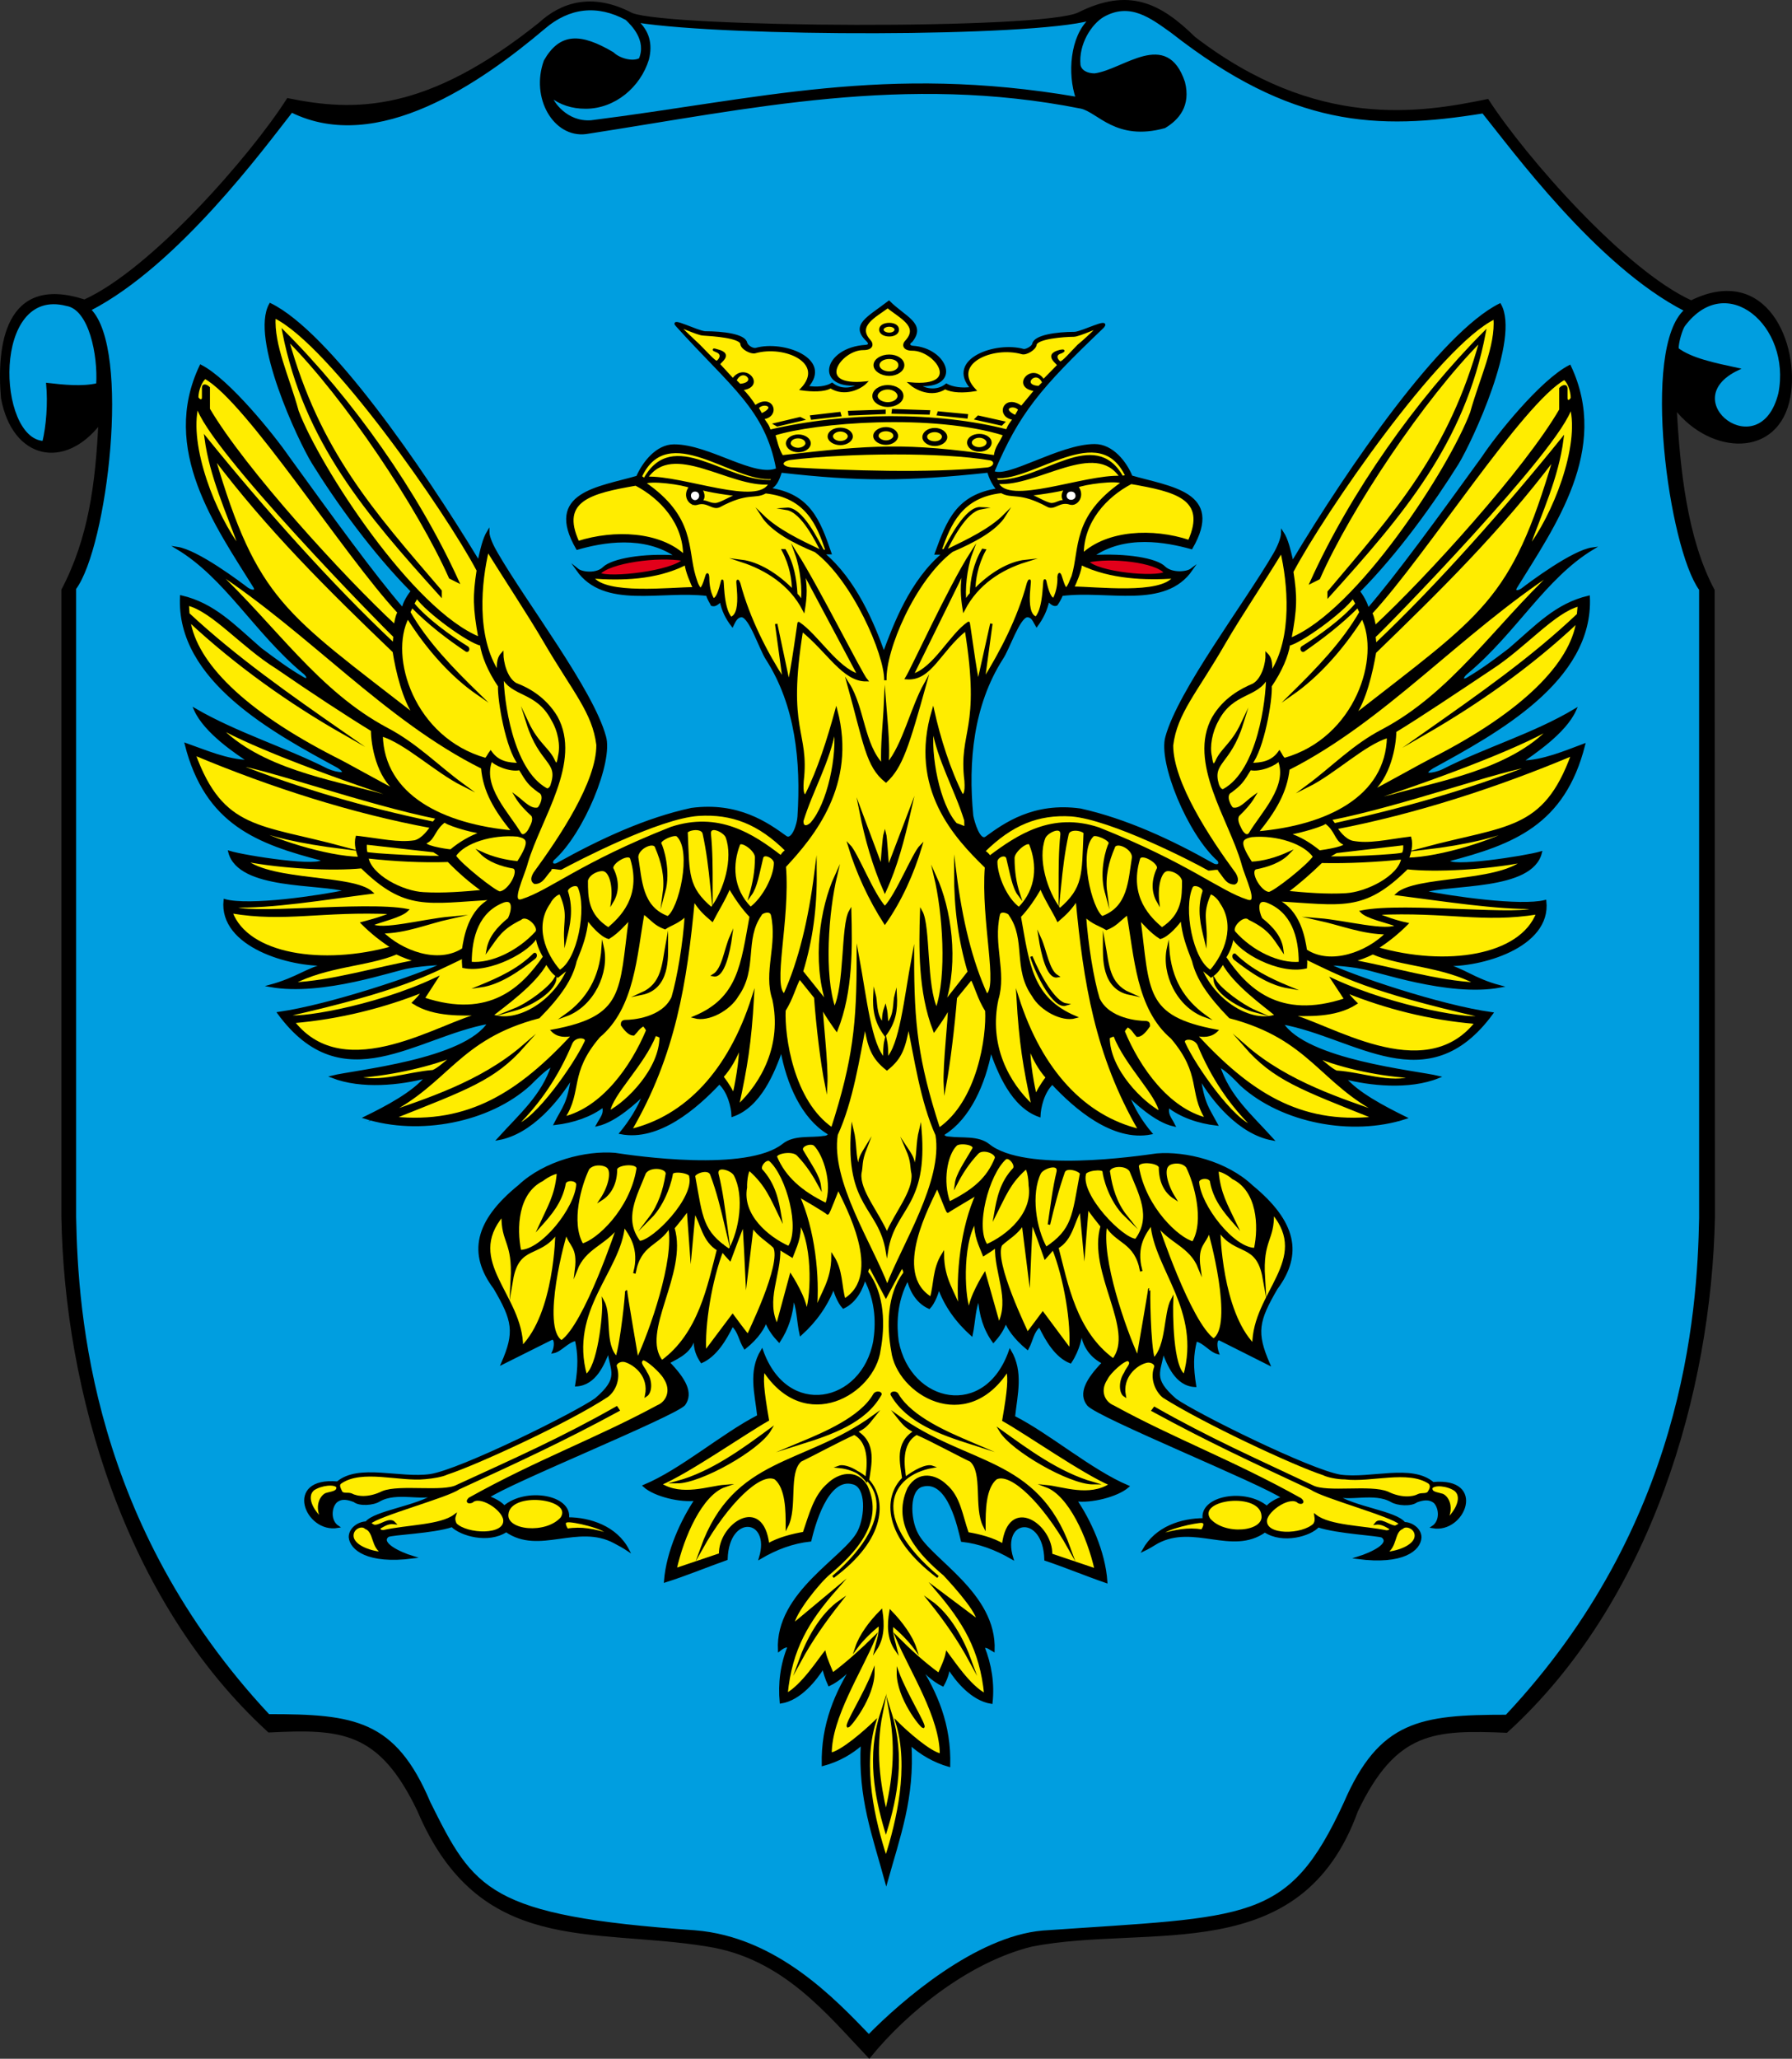 <?xml version="1.0" encoding="utf-8"?>
<!-- Generator: Adobe Illustrator 13.0.0, SVG Export Plug-In . SVG Version: 6.00 Build 14948)  -->
<!DOCTYPE svg PUBLIC "-//W3C//DTD SVG 1.1//EN" "http://www.w3.org/Graphics/SVG/1.1/DTD/svg11.dtd">
<svg version="1.1" id="Warstwa_1" xmlns="http://www.w3.org/2000/svg" xmlns:xlink="http://www.w3.org/1999/xlink" x="0px" y="0px"
	 width="428.233px" height="491.897px" viewBox="0 0 428.233 491.897" enable-background="new 0 0 428.233 491.897"
	 xml:space="preserve">
<rect x="0" y="0" width="428.233" height="491.897" fill="#333333" stroke="none"/>
<g>
	<path fill-rule="evenodd" clip-rule="evenodd" stroke="#000000" stroke-width="0.576" stroke-miterlimit="22.926" d="
		M285.383,9.035c29.144,22.353,54.043,18.25,70.1,14.925c8.983,13.865,32.751,40.886,48.667,48.102
		c17.896-8.842,25.678,10.257,23.414,22.777c-2.688,14.431-18.675,13.582-27.163,2.759c0.778,14.36,2.477,31.125,9.055,43.433
		l0.07,149.892c-0.849,41.311-15.138,91.534-49.516,122.8c-17.26-0.708-26.526-0.425-35.793,18.957
		c-13.511,37.42-49.304,26.668-77.599,32.115c-15.278,3.749-30.063,15.774-38.905,26.668c-9.903-10.398-20.443-23.839-38.693-26.668
		c-27.658-4.527-54.326,2.334-69.039-32.257c-9.267-19.311-18.462-19.735-35.722-18.887c-34.308-31.336-48.597-81.56-49.304-122.87
		V140.959c6.508-12.379,8.135-25.465,8.842-39.825c-8.417,10.893-20.584,8.417-23.272-6.013
		C-0.537,82.813,1.302,65.695,20.189,71.85c15.986-7.215,39.683-34.166,48.596-48.101c15.916,3.254,33.176,3.537,60.197-18.109
		c5.022-4.598,12.308-7.356,21.999-2.264c8.913,3.537,98.183,4.103,106.813-0.142C269.679-2.708,277.106,0.9,285.383,9.035z"/>
	
		<path fill-rule="evenodd" clip-rule="evenodd" fill="#009EE0" stroke="#000000" stroke-width="0.576" stroke-miterlimit="22.926" d="
		M152.244,5.112c22.282,3.466,93.868,3.466,108.298-0.495c-4.598,4.173-5.164,13.086-3.183,18.816
		c-45.767-7.852-76.184,0.565-116.08,5.588c-5.942,0.424-9.267-4.527-9.691-6.083c2.263,1.839,5.164,2.759,8.347,2.759
		c6.932,0,12.874-5.093,14.855-11.53C155.71,10.488,154.861,7.517,152.244,5.112z"/>
	
		<path fill-rule="evenodd" clip-rule="evenodd" fill="#009EE0" stroke="#000000" stroke-width="0.576" stroke-miterlimit="22.926" d="
		M425.264,93.994c3.183-16.27-12.662-29.851-22.848-16.27c-0.637,0.849-1.628,4.173-1.557,5.659
		c3.325,2.476,8.842,3.607,14.431,4.81C399.444,95.691,420.808,112.103,425.264,93.994z"/>
	
		<path fill-rule="evenodd" clip-rule="evenodd" fill="#009EE0" stroke="#000000" stroke-width="0.576" stroke-miterlimit="22.926" d="
		M10.401,105.64c0.919-3.749,1.344-9.267,0.919-13.865c3.678,0.425,8.276,0.92,11.955,0.071c0.424-6.933-1.698-18.109-7.357-19.028
		C-2.332,68.079-1.059,105.074,10.401,105.64z"/>
	
		<path fill-rule="evenodd" clip-rule="evenodd" fill="#009EE0" stroke="#000000" stroke-width="0.576" stroke-miterlimit="22.926" d="
		M279.988,7.564c28.79,22.565,49.021,23.343,74.415,19.241c6.933,8.559,27.376,36.642,48.384,47.323
		c-10.327,8.983-3.749,56.731,3.537,66.705v150.174c-0.424,23.131-3.749,73.638-46.332,118.979
		c-20.515,0-30.205,1.345-38.623,20.868c-13.369,29.002-22.706,27.233-72.223,30.699c-15.845,1.415-33.387,16.553-41.522,24.829
		c-8.134-8.418-22.07-23.344-41.593-24.899c-49.516-3.466-52.982-9.762-63.451-30.771c-8.276-19.595-17.968-20.867-38.411-20.867
		c-42.442-45.414-45.837-95.85-46.262-118.98V140.62c7.427-9.974,13.157-57.155,3.537-66.634
		c20.938-10.752,41.523-38.834,48.243-47.394c20.443,10.115,45.13-7.074,60.339-19.948c5.942-5.093,12.732-5.872,19.665-2.123
		c1.415,1.344,5.164,5.022,3.254,9.621c-1.839,0.99-5.093,0-6.508-1.415c-7.781-4.598-12.521-4.598-16.198,1.839
		c-3.184,8.771,2.263,18.109,9.761,17.189c39.401-6.083,76.255-14.43,118.343-6.083c4.174,0.92,8.417,7.852,19.947,4.669
		c3.184-1.91,6.013-5.093,4.599-10.681c-4.174-12.521-14.289-2.759-21.292-1.839c-1.84,0-3.396-0.778-3.679-2.264
		c-0.495-5.093,2.688-9.974,5.659-11.742C270.085,0.137,275.107,4.098,279.988,7.564z"/>
	<path fill-rule="evenodd" clip-rule="evenodd" stroke="#000000" stroke-width="0.576" stroke-miterlimit="22.926" d="
		M237.325,112.75c3.324,1.981,15.915-6.366,24.263-6.366c4.244,0,7.428,4.174,8.771,7.498c9.267,2.688,21.999,3.82,14.359,17.048
		c-5.871-1.627-15.986-3.607-23.768,1.981c8.205-0.496,15.421,0.707,17.33,2.688c1.769,1.627,5.306,1.344,6.438,0.495
		c-6.438,9.267-19.948,4.598-30.982,6.013c-0.425,1.061-0.92,1.839-1.273,2.334c-0.566,0.212-0.99-0.071-1.98-0.99
		c-0.496,2.334-1.415,4.173-2.759,6.013c-0.566-0.919-0.92-2.264-2.264-2.264c-2.052,0.212-4.457,7.852-6.083,10.186
		c-7.004,11.035-8.348,24.475-7.074,37.562c0.283,1.485,1.697,6.437,3.396,5.164c4.386-3.183,11.317-8.206,22.494-6.649
		c10.823,2.405,21.646,7.427,31.549,13.016c1.062,0.637,2.122,0.212,1.485-0.92c-7.215-6.366-14.218-23.556-12.449-29.497
		c3.041-11.035,18.745-31.62,25.748-43.645c0.919-1.556,1.91-3.82,1.91-5.235c1.132,1.698,1.626,4.032,2.404,7.216
		c13.864-23.131,35.793-54.75,49.587-61.612c4.598,8.064-6.861,32.539-10.115,37.915c-5.871,9.408-14.431,21.363-23.626,30.629
		c0.707,0.778,1.98,2.971,2.192,4.315c6.933-7.993,16.906-21.717,27.446-36.288c3.396-5.164,14.006-18.392,20.797-21.858
		c9.407,19.877-3.962,38.339-12.875,52.841c-0.565,0.919,0.213,1.344,1.486,0.495c1.839-1.415,12.096-9.125,16.835-9.762
		c-11.459,6.933-18.321,19.807-29.922,29.568c-1.697,1.344-1.202,2.264,0.071,1.485c3.254-1.91,6.366-4.173,10.044-7.003
		c6.508-5.588,11.105-10.681,18.887-12.521c0.92,20.019-22.281,32.468-37.349,40.745c-3.184,2.051,0.142,1.839,2.547,0.708
		c10.256-5.234,21.574-8.488,31.548-14.431c-2.476,5.518-10.257,10.54-12.803,12.379c5.164-0.07,10.539-2.405,14.926-4.032
		c-4.811,19.028-17.119,23.556-32.469,27.587c-0.142,2.122,18.533-0.778,22.141-1.839c-2.193,8.913-21.787,7.215-28.083,9.337
		c6.721,1.344,23.202,3.749,29.144,2.264c1.203,10.894-15.562,15.633-24.121,15.208c4.527,0.919,6.861,3.466,13.299,5.164
		c-12.379,2.263-29.71-4.032-32.964-4.457c-3.678-0.778-8.842-0.92-8.347-0.92c5.518,2.83,27.021,10.116,39.4,11.813
		c-15.42,21.009-32.681,5.446-50.152,2.334c5.729,9.055,32.115,11.601,37.35,12.874c-7.003,2.83-16.482,1.769-22.424,0.213
		c3.042,3.678,9.408,7.003,14.571,9.549c-12.874,4.174-29.497,0.92-39.188-7.852c-1.84-1.91-3.679-3.749-5.447-4.669
		c2.334,7.428,7.64,11.884,12.804,17.614c-7.781-1.415-14.289-9.338-17.401-14.855c0.99,6.579,1.98,7.356,4.103,11.318
		c-4.386-0.495-8.56-1.98-11.53-4.315c-0.495,1.98,0.425,2.688,1.344,4.527c-4.526-0.99-9.479-5.871-11.034-7.286
		c1.344,3.396,3.183,6.438,5.517,9.196c-9.054,1.769-18.108-6.084-23.555-11.955c-2.264,2.122-3.042,5.871-3.112,7.781
		c-6.438-2.264-9.691-10.327-11.602-15.774c-1.556,8.276-5.234,16.27-11.034,19.948c-0.778,0.495,0.07,1.061,0.99,1.061
		c3.112,0.425,7.003-0.282,9.549,1.769c8.63,6.933,35.581,2.9,40.179,2.264c6.791-0.566,16.553,1.769,22.707,7.569
		c10.398,8.559,11.954,16.198,5.871,24.404c-4.527,7.78-5.093,10.539-1.839,18.038l-11.813-5.942c-0.99,0-0.849,1.91-0.354,3.324
		c-1.84-0.495-3.184-2.617-5.234-3.041c-0.92,3.536-0.92,6.437-0.213,10.894c-4.527-0.213-6.437-5.164-7.64-8.348
		c-0.707,5.094-2.971,6.508,2.971,11.672c4.882,3.466,32.115,16.977,39.401,18.18c7.286,0.99,17.048-2.617,22.141,1.769
		c12.591-1.203,7.427,11.813-0.071,10.469c2.052-1.344,1.84-4.527,0.495-5.942c-1.414-1.132-3.041-0.707-4.385-0.212
		c-1.273,0.99-4.527,0.778-5.942-0.07c-4.174-2.405-10.398,0-13.582-1.486c4.599,3.184,14.572,4.104,16.624,6.791
		c1.627,0,3.819,1.345,3.819,3.396c-0.142,2.9-4.103,6.296-14.926,4.881c3.396-1.061,8.135-3.324,5.871-5.093
		c-0.919-0.495-10.681-0.92-15.35-2.476c-1.91,2.122-8.418,4.031-12.732,1.202c-7.852,5.588-16.906-2.051-25.748,2.688
		c-1.062,0.637-2.052,1.272-3.254,1.839c3.041-5.447,9.125-7.356,14.43-7.356c-0.919-5.376,9.903-7.286,15.067-2.9
		c0.425-0.707,2.546-2.052,3.891-2.264c-4.811-3.466-44.069-19.312-46.616-22.212c-2.122-2.688-0.282-6.012,3.607-10.044
		c-2.546-1.273-4.88-3.749-5.163-7.853c-0.142,1.628-0.708,4.74-2.688,7.711c-3.396-1.344-5.658-5.164-7.356-8.7
		c-1.769,1.484-1.769,3.395-2.9,5.446c-3.112-2.547-4.739-5.094-5.164-6.508c-0.777,2.192-1.909,3.607-2.971,4.81
		c-2.051-2.829-3.183-6.295-3.396-10.398c-1.202,2.193-1.202,5.801-1.839,8.771c-3.466-3.112-6.296-6.932-7.852-11.459
		c-0.142,1.273-1.202,3.961-2.264,5.022c-3.184-1.415-4.598-4.669-5.093-6.933c-3.113,5.659-2.972,11.389-2.476,14.996
		c2.9,15.138,21.08,18.958,26.88,2.264c2.971,5.022,1.485,10.398,0.919,15.774c8.488,4.315,18.392,12.874,27.234,16.623
		c-2.617,2.264-8.843,3.749-12.45,3.254c3.184,4.669,6.791,12.167,7.286,19.523c-4.739-1.627-9.833-3.749-14.501-5.305
		c-0.283-11.318-10.965-9.974-7.993-0.354c-3.891-2.264-7.923-3.749-11.955-4.174c-0.707-2.829-3.112-14.996-9.55-13.157
		c-3.324,0.92-3.183,7.781-1.273,11.46c3.113,6.295,18.888,14.288,18.321,27.94c-0.777-0.424-1.485-1.132-2.405-0.849
		c1.698,4.244,2.405,8.842,1.91,13.299c-4.598-0.708-8.347-5.306-10.186-8.276c-0.142,1.132-0.566,2.617-1.415,4.103
		c-2.264-1.062-4.669-3.324-5.942-5.022c4.315,6.791,7.711,14.431,7.428,24.263c-3.678-1.061-6.72-2.9-9.267-5.163
		c0.778,12.944-2.688,21.999-5.729,32.963c-3.042-11.176-6.508-20.089-5.8-33.034c-2.476,2.193-5.588,4.032-9.337,5.022
		c-0.212-9.691,3.183-17.33,7.498-24.121c-1.203,1.697-3.749,3.961-6.013,5.022c-0.708-1.485-1.132-3.042-1.415-4.174
		c-1.839,2.9-5.517,7.64-10.115,8.347c-0.424-4.527,0.142-9.054,1.91-13.369c-0.849-0.212-1.698,0.425-2.334,0.92
		c-0.708-13.794,15.916-22.07,19.028-28.365c1.839-3.75,2.051-10.611-1.273-11.53c-6.437-1.91-9.62,10.681-10.327,13.651
		c-4.103,0.425-8.135,1.91-11.955,4.174c2.9-9.62-7.71-10.964-8.064,0.283c-4.598,1.627-9.691,3.749-14.643,5.305
		c0.566-7.285,4.174-14.783,7.357-19.523c-3.537,0.496-9.833-0.919-12.379-3.254c8.842-3.678,18.745-12.308,27.304-16.693
		c-0.566-5.376-2.193-10.61,0.849-15.633c5.871,16.623,24.121,12.874,26.88-2.264c0.566-3.678,0.778-9.337-2.334-15.067
		c-0.566,2.264-2.051,5.589-5.093,7.003c-1.131-1.202-2.192-3.89-2.263-5.021c-1.698,4.526-4.457,8.347-7.923,11.459
		c-0.707-3.112-0.636-6.72-1.839-8.771c-0.212,4.032-1.415,7.498-3.325,10.398c-1.203-1.273-2.264-2.617-3.183-4.811
		c-0.424,1.415-1.839,3.891-5.022,6.438c-1.273-2.052-1.273-3.891-2.971-5.447c-1.768,3.608-4.032,7.286-7.356,8.771
		c-2.051-3.041-1.485-5.093-1.697-6.79c-0.212,4.103-3.679,5.588-6.225,6.932c3.891,4.032,5.729,7.286,3.749,10.045
		c-2.688,2.759-42.088,18.675-46.898,22.141c1.273,0.283,3.466,1.557,3.891,2.334c5.164-4.456,16.057-2.617,15.208,2.759
		c5.234,0,11.53,2.052,14.359,7.498c-1.061-0.707-2.122-1.272-3.183-1.839c-8.842-4.739-18.038,2.829-25.89-2.688
		c-4.315,2.829-10.823,0.919-12.944-1.203c-4.527,1.557-14.431,1.84-15.35,2.405c-2.122,1.697,2.546,4.032,6.013,5.093
		c-10.894,1.415-14.855-2.051-15.067-4.81c0-2.122,2.264-3.466,3.891-3.466c2.122-2.618,12.096-3.679,16.694-6.791
		c-3.183,1.485-9.408-0.92-13.582,1.485c-1.415,0.92-4.739,1.132-5.941,0.142c-1.486-0.566-3.042-0.99-4.386,0.142
		c-1.415,1.344-1.626,4.668,0.425,6.012c-7.569,1.345-12.732-11.671-0.071-10.539c5.093-4.315,14.854-0.707,22.211-1.769
		c7.286-1.132,34.661-14.714,39.542-18.18c5.942-5.093,3.678-6.578,3.042-11.601c-1.273,3.184-3.183,7.993-7.71,8.276
		c0.708-4.457,0.708-7.286-0.07-10.894c-2.193,0.424-3.608,2.617-5.447,2.971c0.566-1.273,0.637-3.254-0.283-3.254l-11.884,5.942
		c3.254-7.428,2.688-10.257-1.839-17.968c-6.154-8.205-4.598-15.916,5.871-24.404c6.154-5.8,16.057-8.205,22.848-7.64
		c4.598,0.708,31.549,4.669,40.25-2.192c2.617-2.122,6.508-1.344,9.62-1.839c0.92,0,1.698-0.566,1.061-0.991
		c-6.012-3.678-9.62-11.671-11.105-19.947c-1.91,5.446-5.164,13.511-11.671,15.774c-0.071-1.98-0.92-5.729-3.184-7.781
		c-5.447,5.801-14.501,13.723-23.555,11.954c2.263-2.759,4.244-5.871,5.588-9.337c-1.627,1.485-6.579,6.366-11.177,7.428
		c0.991-1.84,1.91-2.547,1.415-4.527c-3.042,2.334-7.215,3.749-11.53,4.244c2.051-4.032,3.183-4.669,4.103-11.247
		c-3.325,5.446-9.762,13.439-17.614,14.854c5.234-5.801,10.54-10.257,12.945-17.685c-1.839,0.991-3.678,2.83-5.518,4.669
		c-9.691,8.842-26.385,12.025-39.33,7.923c5.234-2.547,11.601-5.942,14.643-9.691c-6.083,1.627-15.421,2.688-22.495-0.07
		c5.306-1.345,31.761-3.82,37.491-12.945c-17.542,3.112-34.874,18.745-50.294-2.264c12.379-1.768,33.954-9.054,39.471-11.813
		c0.566,0-4.739,0.141-8.417,0.849c-3.184,0.424-20.514,6.72-33.035,4.457c6.508-1.769,8.913-4.174,13.44-5.093
		c-8.63,0.354-25.465-4.386-24.333-15.35c5.942,1.627,22.565-0.849,29.285-2.263c-6.296-2.052-25.89-0.354-28.154-9.267
		c3.679,1.132,22.353,4.032,22.283,1.839c-15.492-4.032-27.871-8.56-32.681-27.588c4.457,1.556,9.833,3.961,15.067,4.032
		c-2.688-1.769-10.469-6.862-12.874-12.308c10.044,5.8,21.292,9.195,31.549,14.359c2.476,1.132,5.729,1.344,2.617-0.707
		c-15.067-8.206-38.481-20.655-37.491-40.674c7.852,1.839,12.521,6.932,18.958,12.52c3.678,2.759,6.72,5.022,10.186,7.003
		c1.132,0.708,1.627-0.283,0-1.485c-11.601-9.762-18.462-22.636-30.134-29.639c4.881,0.708,15.067,8.417,16.835,9.762
		c1.485,0.919,2.192,0.424,1.698-0.424c-9.055-14.572-22.353-32.964-12.875-52.841c6.649,3.396,17.331,16.694,20.797,21.716
		c10.54,14.572,20.584,28.436,27.517,36.43c0.142-1.485,1.556-3.608,2.193-4.315c-9.196-9.267-17.826-21.221-23.697-30.7
		c-3.254-5.305-14.784-29.781-10.187-37.845c13.865,6.791,35.793,38.481,49.799,61.542c0.707-3.112,1.202-5.447,2.263-7.215
		c0,1.415,1.132,3.678,2.052,5.235c7.003,12.096,22.777,32.609,25.819,43.715c1.768,5.871-5.235,23.131-12.45,29.427
		c-0.637,1.131,0.354,1.556,1.344,0.919c10.187-5.659,21.009-10.682,31.832-13.016c11.176-1.485,18.179,3.537,22.494,6.65
		c1.698,1.202,3.042-3.113,3.112-4.881c0.849-13.157-0.495-26.597-7.569-37.632c-1.556-2.334-3.961-10.045-6.012-10.257
		c-1.344,0-1.839,1.415-2.264,2.264c-1.415-1.839-2.263-3.608-2.758-5.942c-0.991,0.849-1.415,1.202-2.122,0.99
		c-0.212-0.495-0.778-1.203-1.132-2.405c-11.105-1.344-24.546,3.254-31.054-6.013c1.132,0.92,4.74,1.273,6.366-0.424
		c2.052-1.91,9.267-3.254,17.472-2.688c-7.781-5.518-18.038-3.607-23.838-1.91c-7.71-13.298,5.164-14.43,14.36-17.118
		c1.415-3.254,4.598-7.498,8.771-7.498c8.418,0,19.17,8.064,24.688,5.659c-2.617-14.43-10.964-19.877-23.98-34.307
		c-1.839-1.91,4.739,1.415,6.649,1.627c4.386,0,9.408,0.637,9.832,2.476c0.212,0.849,1.627,1.698,2.405,1.485
		c6.508-1.839,18.109,2.476,12.167,9.055c2.334,0.424,4.668,0.142,6.013-0.707c1.91,1.556,4.668,1.485,6.861,0
		c-10.894,1.344-8.842-8.418,1.132-9.055c1.132-0.071,1.061-0.778,0.354-1.415c-3.749-3.607,0.283-5.305,5.234-9.125
		c3.75,3.75,8.63,5.235,5.376,9.337c-0.778,0.496-0.849,1.273,0.283,1.415c8.134,0.495,11.742,9.832,1.202,9.054
		c2.192,1.485,4.951,1.556,6.861,0c1.415,0.778,3.749,1.132,6.013,0.778c-5.942-6.72,5.801-10.964,12.45-9.054
		c0.707,0.071,2.192-0.778,2.334-1.485c0.354-1.839,5.376-2.617,9.903-2.617c1.839-0.142,8.417-3.537,6.72-1.485
		C248.289,92.662,243.338,98.603,237.325,112.75z"/>
	
		<path fill-rule="evenodd" clip-rule="evenodd" fill="#FFED00" stroke="#000000" stroke-width="0.576" stroke-miterlimit="22.926" d="
		M109.581,355.612c14.006-6.438,25.041-11.53,38.198-18.675l-0.424-0.637c-12.945,7.356-24.121,12.309-38.127,18.745
		c-3.325,1.769-13.652-0.142-17.755,1.485c-3.254,1.627-6.083,1.345-7.499,0.566c-0.919-0.354-1.98,0.142-2.476-0.637
		c-0.354-0.849-0.919-1.697-0.071-2.264c5.093-3.466,14.006-0.425,20.16-1.062c1.839-0.141,4.173-0.565,5.164-1.061
		c7.144-2.334,29.002-12.379,38.339-18.533c1.556-1.132,3.042-3.891,2.051-6.932c-0.354-0.778,0.919-1.84,2.334-1.415
		c2.405,0.778,5.872,3.607,4.952,8.205c1.062-0.707,1.344-3.324-0.071-5.446c-0.495-1.203-1.98-2.334-0.778-3.184
		c0.778-0.354,4.457,2.971,5.305,4.527c1.91,2.971,0.566,5.801-1.698,6.721c-14.643,7.922-28.648,12.944-44.989,22.069
		c-0.778,0.778-0.212,0.99,0.566,0.707c1.91-1.839,7.428,1.698,7.781,4.315c0.424,4.103-8.983,3.749-11.671,1.061
		c-0.283-0.565-0.496-1.202-0.212-2.051c-3.396,2.546-11.389,2.476-17.048,3.749c-0.919,0-0.919-0.425-1.061-0.778
		c0.849-0.425,2.052-1.415,3.678-1.202c-1.132-1.203-3.042,0.637-4.527,0.707c-0.354,0.07-0.99-0.283-1.344-0.707
		C90.34,361.979,106.963,357.522,109.581,355.612z"/>
	
		<path fill-rule="evenodd" clip-rule="evenodd" fill="#FFED00" stroke="#000000" stroke-width="0.576" stroke-miterlimit="22.926" d="
		M145.501,366.646c-3.537-1.061-6.508-1.697-9.974-1.132c-0.354-0.565-1.132-1.909,0-2.051
		C136.659,363.18,144.723,364.948,145.501,366.646z"/>
	
		<path fill-rule="evenodd" clip-rule="evenodd" fill="#FFED00" stroke="#000000" stroke-width="0.576" stroke-miterlimit="22.926" d="
		M80.648,355.244c0.212,1.344-1.415,1.344-2.758,1.769c-1.273,0.637-2.476,3.112-0.849,5.942c-1.627-0.99-4.598-5.094-2.122-7.145
		C76.758,354.607,80.012,354.254,80.648,355.244z"/>
	
		<path fill-rule="evenodd" clip-rule="evenodd" fill="#FFED00" stroke="#000000" stroke-width="0.576" stroke-miterlimit="22.926" d="
		M97.321,217.447c-1.485,1.485-5.8,2.405-8.559,3.466c2.052,1.769,12.45-1.061,18.746-1.627c-5.376,1.203-10.611,3.466-16.27,3.466
		c4.598,4.598,13.44,7.993,19.453,4.032c0.424-2.688,1.415-9.479,7.074-12.096c-15.774,0.919-20.868,2.759-31.336-7.498
		c-7.003,0.707-19.099,0.071-27.871-1.627c6.649,5.305,25.749,3.607,30.275,7.71c-11.176,1.415-24.121,3.608-33.388,3.254
		C57.638,219.145,87.064,215.466,97.321,217.447z"/>
	
		<path fill-rule="evenodd" clip-rule="evenodd" fill="#FFED00" stroke="#000000" stroke-width="0.576" stroke-miterlimit="22.926" d="
		M55.271,217.938c3.82,10.328,21.858,13.086,38.481,8.418c-2.617-1.698-4.952-3.537-7.215-5.801c2.9-0.778,4.881-1.344,7.427-2.405
		C76.705,217.372,68.216,220.13,55.271,217.938z"/>
	
		<path fill-rule="evenodd" clip-rule="evenodd" fill="#FFED00" stroke="#000000" stroke-width="0.576" stroke-miterlimit="22.926" d="
		M157.883,247.729c-0.919-0.495-1.344-0.495-1.344-0.495c-2.759,7.144-10.469,14.147-11.035,18.462
		C149.89,263.432,157.883,255.51,157.883,247.729z"/>
	
		<path fill-rule="evenodd" clip-rule="evenodd" fill="#FFED00" stroke="#000000" stroke-width="0.576" stroke-miterlimit="22.926" d="
		M123.311,268.938c4.669-1.062,14.077-14.431,16.624-19.948c0.778-1.344-2.405-1.839-3.396,0.142
		C133.214,257.124,128.758,263.562,123.311,268.938z"/>
	
		<path fill-rule="evenodd" clip-rule="evenodd" fill="#FFED00" stroke="#000000" stroke-width="0.576" stroke-miterlimit="22.926" d="
		M130.054,228.604c-0.919-1.556-1.698-3.396-1.769-5.022c-1.485,3.466-11.247,8.771-17.543,7.427c-0.07-0.99-0.141-1.485,0-2.334
		c-8.559,4.103-14.996,7.781-42.159,13.936c1.132,1.273,20.655-1.698,35.722-8.842l-3.112,4.81
		C117.109,243.883,124.961,235.96,130.054,228.604z"/>
	<path fill-rule="evenodd" clip-rule="evenodd" stroke="#000000" stroke-width="0.576" stroke-miterlimit="22.926" d="
		M127.725,228.849c0.566-0.425,0.212-1.344-0.212-0.708c-3.678,3.607-8.206,5.659-12.662,7.498
		C119.377,235.002,123.834,231.89,127.725,228.849z"/>
	
		<path fill-rule="evenodd" clip-rule="evenodd" fill="#FFED00" stroke="#000000" stroke-width="0.576" stroke-miterlimit="22.926" d="
		M125.886,206.046c3.112-10.54,12.945-24.051,7.074-34.732c-2.759-4.598-6.861-6.791-9.691-7.852
		c-2.405-1.344-3.254-5.376-3.254-7.286c-0.708,0.778-1.203,1.839-0.919,4.598c-5.73-8.63-4.315-21.928-2.547-29.285
		c3.82,6.225,9.833,15.279,13.582,21.716c7.074,12.096,11.672,16.906,12.662,24.758c0.071,8.913-8.913,22.282-15.067,30.7
		c-0.777,1.344-0.495,1.91,0.071,2.264c1.839,0,2.334-1.698,3.678-3.042c0-0.99,1.627-0.354,2.546-0.354
		c3.82-2.051,23.343-12.237,32.893-12.874c8.064-0.495,14.431,1.98,21.08,8.559c0,0-0.919,0.495-1.344,1.485
		c-6.932-5.376-15.067-10.54-26.244-6.861c-21.716,8.559-28.79,15.067-35.651,17.26C121.571,216.09,125.037,209.37,125.886,206.046z
		"/>
	
		<path fill-rule="evenodd" clip-rule="evenodd" fill="#FFED00" stroke="#000000" stroke-width="0.576" stroke-miterlimit="22.926" d="
		M123.802,206.046c-3.042-0.283-6.013-0.99-8.913-2.334c1.91,1.98,4.952,3.042,7.852,3.537c1.768,0.778-1.061,5.871-3.325,6.012
		c-0.99,0-9.267-6.508-10.752-8.771c2.122-3.325,8.913-5.447,15.067-4.881C126.207,200.174,127.056,200.953,123.802,206.046z"/>
	
		<path fill-rule="evenodd" clip-rule="evenodd" fill="#FFED00" stroke="#000000" stroke-width="0.576" stroke-miterlimit="22.926" d="
		M91.559,371.06c-2.759-1.415-1.839-5.094-4.173-6.013c-0.92-0.92-3.183,0-3.183,1.839C84.203,369.645,89.295,371.06,91.559,371.06z
		"/>
	
		<path fill-rule="evenodd" clip-rule="evenodd" fill="#FFED00" stroke="#000000" stroke-width="0.576" stroke-miterlimit="22.926" d="
		M134.223,362.723c3.183-5.022-12.521-6.861-13.016-0.92C120.782,365.977,130.544,366.896,134.223,362.723z"/>
	
		<path fill-rule="evenodd" clip-rule="evenodd" fill="#FFED00" stroke="#000000" stroke-width="0.576" stroke-miterlimit="22.926" d="
		M137.532,229.584c-0.919,4.174-3.678,8.276-8.771,13.44c-19.452,5.093-21.716,15.773-36.571,23.131
		c9.267-3.254,22.636-7.357,32.893-16.199c-6.932,7.853-13.44,10.115-31.053,17.119c18.038,1.839,30.134-5.942,43.008-19.878
		c-1.839,0.425-3.678,0.425-5.022-0.919c17.543-3.254,16.199-9.337,18.533-26.81c-0.99,0.919-2.758,3.183-5.093,4.598
		c-1.839-0.495-4.173-3.254-5.093-4.598C139.938,223.571,139.018,225.906,137.532,229.584z"/>
	
		<path fill-rule="evenodd" clip-rule="evenodd" fill="#FFED00" stroke="#000000" stroke-width="0.576" stroke-miterlimit="22.926" d="
		M136.061,230.933c-0.919,0.991-2.263,1.91-2.758,2.334c-1.344-0.919-1.839-1.839-2.759-3.254
		c-2.758,5.093-10.115,10.257-13.016,12.591C123.611,244.868,132.878,239.279,136.061,230.933z"/>
	
		<path fill-rule="evenodd" clip-rule="evenodd" fill="#FFED00" stroke="#000000" stroke-width="0.576" stroke-miterlimit="22.926" d="
		M134.713,267.099c9.337-2.335,16.27-12.097,19.948-20.868c0,0,0-0.424-0.919-1.344c-1.415,0.92-1.415,1.344-2.334,2.264
		c-0.919,0-1.839-0.92-2.759-2.264c0-0.495,0-0.92,0.919-0.92c1.415,0,8.842-0.495,11.177-5.658
		c1.344-4.598,2.758-12.874,3.183-19.736c-1.839,1.839-3.678,2.264-5.022,3.183c-2.405-0.919-2.83-1.839-5.164-3.678
		c-1.839,10.186-2.334,22.636-10.611,29.568C135.632,256.417,138.957,260.661,134.713,267.099z"/>
	
		<path fill-rule="evenodd" clip-rule="evenodd" fill="#FFED00" stroke="#000000" stroke-width="0.576" stroke-miterlimit="22.926" d="
		M170.756,249.444c-3.325,4.669-7.003,8.771-11.177,11.672c1.839-3.324,2.759-7.923,2.759-12.096
		c-1.344,4.598-2.759,9.762-5.094,13.864C162.833,262.885,169.766,252.274,170.756,249.444z"/>
	
		<path fill-rule="evenodd" clip-rule="evenodd" fill="#FFED00" stroke="#000000" stroke-width="0.576" stroke-miterlimit="22.926" d="
		M103.451,255.942c1.344-0.495,3.183-2.335,5.022-3.679c-6.932,2.688-16.128,4.598-23.555,5.022
		C90.577,259.125,97.438,256.366,103.451,255.942z"/>
	
		<path fill-rule="evenodd" clip-rule="evenodd" fill="#FFED00" stroke="#000000" stroke-width="0.576" stroke-miterlimit="22.926" d="
		M114.975,242.334c-4.244,0-11.176,0.495-16.199-2.759c0.919-0.919,1.839-1.839,2.264-2.759c-9.196,3.678-19.877,6.437-30.912,7.356
		C82.577,259.947,105.708,244.173,114.975,242.334z"/>
	<path fill-rule="evenodd" clip-rule="evenodd" stroke="#000000" stroke-width="0.576" stroke-miterlimit="22.926" d="
		M144.03,226.396c1.344,5.942-2.334,13.865-8.842,16.198C140.352,238.917,143.535,233.753,144.03,226.396z"/>
	<path fill-rule="evenodd" clip-rule="evenodd" stroke="#000000" stroke-width="0.576" stroke-miterlimit="22.926" d="
		M122.944,241.23c3.324-1.344,8.417-5.093,9.762-7.427C132.281,237.128,126.268,240.311,122.944,241.23z"/>
	
		<path fill-rule="evenodd" clip-rule="evenodd" fill="#FFED00" stroke="#000000" stroke-width="0.576" stroke-miterlimit="22.926" d="
		M168.426,239.759c2.759-0.424,6.438-6.861,8.276-11.53C175.358,232.898,171.185,240.75,168.426,239.759z"/>
	<path fill-rule="evenodd" clip-rule="evenodd" stroke="#000000" stroke-width="0.576" stroke-miterlimit="22.926" d="
		M153.347,237.43c5.093-2.264,5.093-6.932,6.013-11.955C159.36,228.659,159.855,236.086,153.347,237.43z"/>
	
		<path fill-rule="evenodd" clip-rule="evenodd" fill="#FFED00" stroke="#000000" stroke-width="0.576" stroke-miterlimit="22.926" d="
		M94.747,227.745c-6.72,2.9-16.623,2.83-24.97,7.286c9.62-0.425,19.948-3.679,29.851-5.447
		C98.071,229.16,96.374,228.523,94.747,227.745z"/>
	
		<path fill-rule="evenodd" clip-rule="evenodd" fill="#FFED00" stroke="#000000" stroke-width="0.576" stroke-miterlimit="22.926" d="
		M135.081,224.558c-0.212-4.739,0.99-6.083-0.991-10.752c-0.212-1.061-2.192,0.495-2.829,1.91
		c-3.891,5.447-1.203,12.238,2.476,16.34c4.598-2.476,6.861-15.138,4.598-20.16c-0.566-1.132-2.971,0-2.9,1.061
		C136.849,217.343,135.93,221.092,135.081,224.558z"/>
	
		<path fill-rule="evenodd" clip-rule="evenodd" fill="#FFED00" stroke="#000000" stroke-width="0.576" stroke-miterlimit="22.926" d="
		M128.215,222.719c0.919-1.344-2.334-4.598-3.82-3.183c-4.598,2.264-5.518,4.103-7.852,7.356c0.495-2.83,2.334-5.093,5.093-7.356
		c0.919-1.839,1.415-5.093-1.344-4.173c-6.013,2.334-7.852,8.276-7.852,14.713C117.463,230.571,123.971,227.387,128.215,222.719z"/>
	
		<path fill-rule="evenodd" clip-rule="evenodd" fill="#FFED00" stroke="#000000" stroke-width="0.576" stroke-miterlimit="22.926" d="
		M152.244,204.82c0.919,5.588,0.919,12.025,7.356,14.359c2.9-1.839,6.083-15.774,2.405-19.452c-0.566-0.92-4.669,0.919-4.245,1.839
		c0.495,0.92,2.334,6.437,0.919,11.601c0.496-3.749-0.424-7.428-1.839-10.681C156.417,200.646,152.244,202.486,152.244,204.82z"/>
	
		<path fill-rule="evenodd" clip-rule="evenodd" fill="#FFED00" stroke="#000000" stroke-width="0.576" stroke-miterlimit="22.926" d="
		M150.896,205.188c-0.425-1.839-5.022,0.919-4.598,2.334c1.415,2.83,1.415,5.588,0,7.922c0.495-3.82-0.424-7.003-1.839-7.498
		c-0.92-0.424-3.749,0.495-4.245,2.405c0,4.103,0,8.276,5.164,11.53C148.137,219.547,153.725,214.454,150.896,205.188z"/>
	
		<path fill-rule="evenodd" clip-rule="evenodd" fill="#FFED00" stroke="#000000" stroke-width="0.576" stroke-miterlimit="22.926" d="
		M170.02,217.08c3.254-4.173,5.518-11.955,3.679-17.048c-0.425-1.344-4.103-3.183-4.103-0.92c0.424,4.174,0.424,8.347,0.424,12.521
		c-0.424-4.174-0.919-8.347-1.839-12.521c-0.424-1.839-4.598-0.919-4.103,0C164.502,208.803,164.078,212.057,170.02,217.08z"/>
	
		<path fill-rule="evenodd" clip-rule="evenodd" fill="#FFED00" stroke="#000000" stroke-width="0.576" stroke-miterlimit="22.926" d="
		M91.191,175.642c5.8,1.769,12.803,8.559,19.382,11.884c-6.083-4.457-11.105-9.691-18.108-13.369
		c-16.624-8.842-26.739-24.475-41.099-37.915c22.707,14.784,40.745,35.651,63.876,47.182c0.424,5.588,3.183,10.186,7.356,15.279
		C105.976,197.217,91.545,190.285,91.191,175.642z"/>
	
		<path fill-rule="evenodd" clip-rule="evenodd" fill="#FFED00" stroke="#000000" stroke-width="0.576" stroke-miterlimit="22.926" d="
		M107.742,203.226c-1.273-0.071-7.64-1.132-5.8-2.051c1.839-0.919,1.769-3.183,4.386-5.022c-0.283,0.495,6.154,2.547,8.913,2.759
		C112.339,199.972,109.935,201.387,107.742,203.226z"/>
	
		<path fill-rule="evenodd" clip-rule="evenodd" fill="#FFED00" stroke="#000000" stroke-width="0.576" stroke-miterlimit="22.926" d="
		M105.78,204.697c-0.708,0.354-18.25-0.495-18.25-0.919c-0.142-0.566-0.212-1.273-0.142-2.264l16.27,1.839L105.78,204.697z"/>
	
		<path fill-rule="evenodd" clip-rule="evenodd" fill="#FFED00" stroke="#000000" stroke-width="0.576" stroke-miterlimit="22.926" d="
		M87.759,204.82c6.508,0.708,12.945,1.061,19.382,0.849c2.617,2.688,5.447,5.164,8.417,7.215c-4.598,0.424-9.62,0.849-14.289,0.566
		C96.176,213.238,88.396,209.206,87.759,204.82z"/>
	
		<path fill-rule="evenodd" clip-rule="evenodd" fill="#FFED00" stroke="#000000" stroke-width="0.576" stroke-miterlimit="22.926" d="
		M46.444,180.178c18.392,7.71,37.845,13.935,56.661,17.401c-0.354,0.496-1.981,2.971-3.961,3.466
		c-3.961,0.637-8.276-0.424-13.865-1.061c-0.495,1.698,0.142,3.608,0.637,5.022c-7.852-0.142-21.292-4.386-26.597-7.64
		c5.164,2.264,12.097,3.891,22.848,5.234C62.077,197.155,53.164,198.641,46.444,180.178z"/>
	
		<path fill-rule="evenodd" clip-rule="evenodd" fill="#FFED00" stroke="#000000" stroke-width="0.576" stroke-miterlimit="22.926" d="
		M103.573,196.606l0.92-1.203c-17.26-3.466-41.311-12.167-48.667-12.945C72.024,188.825,87.092,193.14,103.573,196.606z"/>
	
		<path fill-rule="evenodd" clip-rule="evenodd" fill="#FFED00" stroke="#000000" stroke-width="0.576" stroke-miterlimit="22.926" d="
		M45.218,148.303c1.556,10.045,12.733,21.575,34.732,32.822c2.263,1.061,11.176,6.154,15.067,8.064
		c-4.81-3.537-6.083-11.248-6.083-14.713c-6.013-3.678-14.643-9.337-22.848-14.997c-8.206-5.093-15.208-13.581-21.221-15.067
		l0.142,2.264c11.318,10.54,24.051,19.452,36.854,28.365C69.339,167.897,56.606,158.914,45.218,148.303z"/>
	
		<path fill-rule="evenodd" clip-rule="evenodd" fill="#FFED00" stroke="#000000" stroke-width="0.576" stroke-miterlimit="22.926" d="
		M100.018,192.192c-19.028-6.083-39.825-13.935-47.747-18.533c9.761,10.186,26.809,12.944,38.41,16.128L100.018,192.192z"/>
	
		<path fill-rule="evenodd" clip-rule="evenodd" fill="#FFED00" stroke="#000000" stroke-width="0.576" stroke-miterlimit="22.926" d="
		M131.893,187.411c-0.071,0.566-0.778,1.556-1.415,1.132c-8.276-4.598-10.398-21.504-10.398-26.951
		c2.264,4.739,8.206,3.325,11.884,10.257c1.698,2.83,2.263,6.225,1.698,8.701c-0.142,0.92-0.424,3.042-1.273,1.344
		c-1.273-2.971-3.891-4.032-6.366-9.267C129.134,182.53,133.732,181.752,131.893,187.411z"/>
	
		<path fill-rule="evenodd" clip-rule="evenodd" fill="#FFED00" stroke="#000000" stroke-width="0.576" stroke-miterlimit="22.926" d="
		M98.425,144.871l-0.637,1.415c4.173,7.286,10.398,13.653,16.34,19.453c-5.942-4.103-11.813-10.469-16.694-18.25
		c-4.881,9.408,1.273,29.002,18.604,33.882c0.495-0.353,0.707-1.061,1.203-1.697c1.839,2.617,4.385,2.83,6.861,2.9
		c-2.971-3.608-4.952-15.279-4.81-18.675c-2.547-3.749-3.891-7.215-4.315-9.903c-2.9-0.566-12.875-7.781-15.35-11.318l-0.919,1.557
		c3.183,3.819,8.771,7.852,12.874,10.398c0.495,0.212,0.283,0.99-0.071,0.849C106.984,152.439,102.527,149.044,98.425,144.871z"/>
	
		<path fill-rule="evenodd" clip-rule="evenodd" fill="#FFED00" stroke="#000000" stroke-width="0.576" stroke-miterlimit="22.926" d="
		M117.427,181.527c-2.688,6.366,4.103,12.944,6.861,17.684c0.778,1.061,1.981-0.283,2.405-1.273
		c0.495-0.919,1.132-2.263,0.495-3.183c-1.344-1.203-2.9-2.829-3.82-4.385c1.698,1.273,3.395,3.324,5.234,2.829
		c0.566-0.354,2.051-3.254,0.212-4.103c-2.405-1.769-2.759-2.334-4.598-5.376C121.954,184.286,118.063,182.588,117.427,181.527z"/>
	
		<path fill-rule="evenodd" clip-rule="evenodd" fill="#FFED00" stroke="#000000" stroke-width="0.576" stroke-miterlimit="22.926" d="
		M211.948,255.452c3.396-2.688,4.173-5.164,5.164-10.611c1.627,7.853,3.112,18.321,6.721,26.314
		c1.839,11.105-8.135,26.456-11.813,36.217c-3.678-9.832-13.864-25.182-12.096-36.287c3.678-7.993,5.234-18.463,6.791-26.314
		C207.633,250.217,208.481,252.693,211.948,255.452z"/>
	
		<path fill-rule="evenodd" clip-rule="evenodd" fill="#FFED00" stroke="#000000" stroke-width="0.576" stroke-miterlimit="22.926" d="
		M184.854,238.779c-2.193-6.508,1.273-13.016-0.354-20.23c-0.424-1.486-2.759-0.496-2.759,0c-4.173,5.941-0.919,12.874-5.518,19.311
		c-1.91,3.325-6.932,6.083-10.257,5.165c10.681-4.457,11.318-12.521,13.44-24.051c-1.839-1.91-3.537-4.315-5.093-7.003
		c-1.061,2.688-3.183,6.083-4.103,7.923c-1.98-1.698-2.9-2.547-4.456-4.952c-1.839,19.736-4.598,37.137-15.067,55.104
		c13.298-3.184,23.626-14.147,29.214-31.69c-0.637,10.894-1.556,16.481-3.608,25.96
		C182.237,258.797,187.188,249.672,184.854,238.779z"/>
	
		<path fill-rule="evenodd" clip-rule="evenodd" fill="#FFED00" stroke="#000000" stroke-width="0.576" stroke-miterlimit="22.926" d="
		M51.103,109.195c10.116,34.449,16.835,37.491,48.101,61.824c-2.688-3.678-4.386-10.752-5.093-15.35
		C78.548,140.744,64.048,126.384,51.103,109.195z"/>
	
		<path fill-rule="evenodd" clip-rule="evenodd" fill="#FFED00" stroke="#000000" stroke-width="0.576" stroke-miterlimit="22.926" d="
		M94.134,153.943l0.142-1.91C92.294,150.264,49.569,106.761,47.164,97c-2.405,9.479,4.174,26.314,10.328,34.166
		c-3.184-8.984-7.074-17.118-8.348-26.526C62.656,121.333,78.854,139.583,94.134,153.943z"/>
	
		<path fill-rule="evenodd" clip-rule="evenodd" fill="#FFED00" stroke="#000000" stroke-width="0.576" stroke-miterlimit="22.926" d="
		M114.607,152.472c-1.344-7.357-1.344-10.187-0.424-16.199c-7.357-13.935-35.227-54.114-48.596-60.551
		c-0.424,6.791,3.254,14.289,5.518,22.565C76.197,111.727,98.408,145.964,114.607,152.472z"/>
	
		<path fill-rule="evenodd" clip-rule="evenodd" fill="#FFED00" stroke="#000000" stroke-width="0.576" stroke-miterlimit="22.926" d="
		M94.379,149.529c0,0,0.424-2.759,0.919-3.183c-12.945-13.865-36.076-50.436-46.262-56.094c-0.919,0.565-1.91,2.9-1.91,4.739
		c0.495,0.919,1.415,0.919,1.415,0c0-0.495,0-0.92,0-2.334c0-0.919,0.92-0.424,1.344,0v5.093
		C58.303,112.109,81.929,137.999,94.379,149.529z"/>
	<path fill-rule="evenodd" clip-rule="evenodd" stroke="#000000" stroke-width="0.576" stroke-miterlimit="22.926" d="
		M105.29,141.193c-16.269-18.958-29.144-33.317-36.571-60.126c13.864,13.864,31.407,40.25,38.835,56.943l1.839,0.919
		c-9.691-21.292-25.395-43.503-41.664-59.702c5.164,26.314,20.019,43.503,37.561,62.956V141.193z"/>
	<path fill-rule="evenodd" clip-rule="evenodd" stroke="#000000" stroke-width="0.576" stroke-miterlimit="22.926" d="
		M170.51,233.017c2.334,0.495,3.679-5.588,4.174-9.267C173.27,226.933,172.845,231.602,170.51,233.017z"/>
	
		<path fill-rule="evenodd" clip-rule="evenodd" fill="#FFED00" stroke="#000000" stroke-width="0.576" stroke-miterlimit="22.926" d="
		M313.457,355.734c-13.936-6.508-24.899-11.601-37.986-18.745l0.425-0.565c12.803,7.285,23.979,12.237,37.773,18.745
		c3.537,1.769,13.794-0.212,17.896,1.485c3.184,1.557,6.013,1.344,7.427,0.565c0.85-0.354,1.981,0.071,2.477-0.707
		c0.424-0.707,0.849-1.556,0.07-2.264c-5.093-3.324-13.935-0.283-20.16-1.061c-1.839,0-4.173-0.495-5.093-0.99
		c-7.145-2.335-28.72-12.45-38.198-18.463c-1.485-1.132-3.041-4.032-2.051-6.932c0.424-0.85-0.85-1.84-2.264-1.415
		c-2.405,0.637-5.871,3.607-5.022,8.063c-0.99-0.637-1.273-3.254,0.142-5.376c0.424-1.202,1.98-2.334,0.778-3.112
		c-0.85-0.424-4.527,2.83-5.306,4.527c-1.91,2.9-0.565,5.659,1.697,6.578c14.572,7.994,28.508,13.087,44.706,22.142
		c0.92,0.777,0.212,0.99-0.424,0.707c-1.91-1.91-7.428,1.697-7.853,4.244c-0.424,4.103,8.842,3.819,11.602,1.061
		c0.354-0.565,0.424-1.132,0.282-2.051c3.396,2.617,11.389,2.617,16.906,3.749c0.92,0,0.92-0.425,1.202-0.637
		c-0.919-0.495-2.192-1.485-3.678-1.273c0.99-1.273,2.9,0.566,4.527,0.778c0.212,0,0.99-0.354,1.273-0.778
		C332.626,362.101,316.145,357.645,313.457,355.734z"/>
	
		<path fill-rule="evenodd" clip-rule="evenodd" fill="#FFED00" stroke="#000000" stroke-width="0.576" stroke-miterlimit="22.926" d="
		M277.291,366.769c3.607-0.99,6.508-1.627,9.974-1.062c0.354-0.565,1.132-1.91,0-2.122
		C286.204,363.443,278.211,365.07,277.291,366.769z"/>
	
		<path fill-rule="evenodd" clip-rule="evenodd" fill="#FFED00" stroke="#000000" stroke-width="0.576" stroke-miterlimit="22.926" d="
		M342.021,355.489c-0.142,1.273,1.344,1.273,2.688,1.698c1.345,0.637,2.477,3.041,0.92,6.013c1.485-0.99,4.598-5.164,2.122-7.216
		C345.912,354.712,342.658,354.429,342.021,355.489z"/>
	
		<path fill-rule="evenodd" clip-rule="evenodd" fill="#FFED00" stroke="#000000" stroke-width="0.576" stroke-miterlimit="22.926" d="
		M325.349,217.815c1.344,1.415,5.801,2.334,8.559,3.325c-2.192,1.769-12.591-0.99-18.745-1.485c5.376,1.202,10.61,3.324,16.27,3.324
		c-4.598,4.669-13.439,8.064-19.382,4.103c-0.424-2.759-1.485-9.55-7.074-12.025c15.704,0.849,20.797,2.759,31.267-7.64
		c6.932,0.778,18.957,0.071,27.729-1.627c-6.578,5.305-25.606,3.749-30.134,7.852c11.035,1.415,24.051,3.466,33.246,3.254
		C364.961,219.371,335.605,215.693,325.349,217.815z"/>
	
		<path fill-rule="evenodd" clip-rule="evenodd" fill="#FFED00" stroke="#000000" stroke-width="0.576" stroke-miterlimit="22.926" d="
		M367.398,218.183c-3.961,10.398-21.787,13.157-38.41,8.347c2.547-1.627,4.951-3.537,7.216-5.8c-2.9-0.637-4.811-1.344-7.428-2.405
		C345.966,217.546,354.383,220.305,367.398,218.183z"/>
	
		<path fill-rule="evenodd" clip-rule="evenodd" fill="#FFED00" stroke="#000000" stroke-width="0.576" stroke-miterlimit="22.926" d="
		M264.909,247.851c0.99-0.495,1.414-0.495,1.414-0.495c2.759,7.145,10.398,14.218,10.965,18.463
		C273.044,263.625,264.909,255.702,264.909,247.851z"/>
	
		<path fill-rule="evenodd" clip-rule="evenodd" fill="#FFED00" stroke="#000000" stroke-width="0.576" stroke-miterlimit="22.926" d="
		M299.48,269.183c-4.668-1.062-14.006-14.36-16.481-19.877c-0.849-1.415,2.334-1.769,3.396,0.212
		C289.648,257.369,294.034,263.877,299.48,269.183z"/>
	
		<path fill-rule="evenodd" clip-rule="evenodd" fill="#FFED00" stroke="#000000" stroke-width="0.576" stroke-miterlimit="22.926" d="
		M292.738,228.726c0.919-1.415,1.697-3.325,1.769-5.022c1.627,3.607,11.176,8.913,17.543,7.427c0.07-0.849,0.07-1.415,0-2.193
		c8.488,4.103,14.925,7.71,41.876,13.865c-0.99,1.273-20.443-1.769-35.51-8.771l3.112,4.739
		C305.612,244.076,297.761,236.224,292.738,228.726z"/>
	<path fill-rule="evenodd" clip-rule="evenodd" stroke="#000000" stroke-width="0.576" stroke-miterlimit="22.926" d="
		M295.067,229.094c-0.565-0.495-0.212-1.415,0.212-0.778c3.679,3.537,8.206,5.729,12.662,7.569
		C303.272,235.106,298.958,232.135,295.067,229.094z"/>
	
		<path fill-rule="evenodd" clip-rule="evenodd" fill="#FFED00" stroke="#000000" stroke-width="0.576" stroke-miterlimit="22.926" d="
		M296.906,206.168c-3.042-10.54-12.804-24.051-7.003-34.661c2.688-4.598,6.791-6.72,9.62-7.923c2.335-1.344,3.254-5.234,3.184-7.286
		c0.777,0.778,1.202,1.839,0.99,4.598c5.659-8.489,4.244-21.929,2.547-29.144c-3.749,6.225-9.833,15.279-13.582,21.716
		c-6.861,11.955-11.601,16.765-12.591,24.617c0,8.983,8.912,22.424,14.996,30.7c0.778,1.344,0.495,2.051-0.071,2.264
		c-1.839,0-2.334-1.556-3.607-3.042c0-0.849-1.627-0.283-2.546-0.283c-3.749-2.122-23.273-12.167-32.822-12.945
		c-7.993-0.495-14.36,2.122-20.938,8.63c0,0,0.92,0.424,1.415,1.344c6.861-5.164,14.996-10.469,26.031-6.791
		c21.646,8.63,28.79,15.138,35.51,17.26C301.292,216.284,297.755,209.635,296.906,206.168z"/>
	
		<path fill-rule="evenodd" clip-rule="evenodd" fill="#FFED00" stroke="#000000" stroke-width="0.576" stroke-miterlimit="22.926" d="
		M298.99,206.168c2.972-0.142,5.942-0.991,8.913-2.334c-1.98,2.051-4.952,3.042-7.852,3.607c-1.84,0.778,1.061,5.872,3.183,5.942
		c1.132,0,9.408-6.508,10.823-8.701c-2.264-3.325-8.913-5.518-14.996-4.952C296.443,200.297,295.736,201.146,298.99,206.168z"/>
	
		<path fill-rule="evenodd" clip-rule="evenodd" fill="#FFED00" stroke="#000000" stroke-width="0.576" stroke-miterlimit="22.926" d="
		M330.988,371.06c2.758-1.415,1.839-5.094,4.103-6.013c0.919-0.92,3.254,0,3.254,1.839
		C338.345,369.645,333.251,371.06,330.988,371.06z"/>
	
		<path fill-rule="evenodd" clip-rule="evenodd" fill="#FFED00" stroke="#000000" stroke-width="0.576" stroke-miterlimit="22.926" d="
		M288.938,362.968c-3.184-5.093,12.379-6.933,12.804-0.849C302.236,366.292,292.545,367.212,288.938,362.968z"/>
	
		<path fill-rule="evenodd" clip-rule="evenodd" fill="#FFED00" stroke="#000000" stroke-width="0.576" stroke-miterlimit="22.926" d="
		M285.138,229.584c0.989,4.174,3.749,8.276,8.771,13.44c19.382,5.093,21.646,15.773,36.359,23.131
		c-9.196-3.254-22.565-7.357-32.681-16.199c6.861,7.853,13.299,10.115,30.842,17.119c-17.897,1.839-29.922-5.942-42.726-19.878
		c1.839,0.425,3.607,0.425,5.022-0.919c-17.543-3.254-16.199-9.337-18.463-26.81c0.92,0.919,2.759,3.183,5.022,4.598
		c1.839-0.495,4.174-3.254,5.093-4.598C282.803,223.571,283.723,225.906,285.138,229.584z"/>
	
		<path fill-rule="evenodd" clip-rule="evenodd" fill="#FFED00" stroke="#000000" stroke-width="0.576" stroke-miterlimit="22.926" d="
		M286.73,230.933c0.92,0.991,2.265,1.91,2.688,2.334c1.415-0.919,1.91-1.839,2.83-3.254c2.688,5.093,10.044,10.257,12.803,12.591
		C299.039,244.868,289.914,239.279,286.73,230.933z"/>
	
		<path fill-rule="evenodd" clip-rule="evenodd" fill="#FFED00" stroke="#000000" stroke-width="0.576" stroke-miterlimit="22.926" d="
		M288.324,267.344c-9.195-2.335-16.128-12.025-19.806-20.867c0,0,0-0.496,0.99-1.345c1.344,0.849,1.344,1.345,2.264,2.334
		c0.919,0,1.839-0.989,2.759-2.334c0-0.495,0-0.92-0.92-0.92c-1.415,0-8.771-0.495-11.105-5.588
		c-1.415-4.598-2.759-12.874-3.254-19.877c1.839,1.839,3.678,2.264,5.163,3.184c2.264-0.92,2.76-1.839,5.094-3.679
		c1.839,10.257,2.264,22.707,10.54,29.71C287.476,256.733,284.222,260.836,288.324,267.344z"/>
	
		<path fill-rule="evenodd" clip-rule="evenodd" fill="#FFED00" stroke="#000000" stroke-width="0.576" stroke-miterlimit="22.926" d="
		M252.649,249.689c3.112,4.669,6.861,8.843,11.035,11.602c-1.839-3.254-2.759-7.853-2.759-12.026
		c1.344,4.669,2.759,9.763,5.022,13.865C260.431,263.13,253.569,252.52,252.649,249.689z"/>
	
		<path fill-rule="evenodd" clip-rule="evenodd" fill="#FFED00" stroke="#000000" stroke-width="0.576" stroke-miterlimit="22.926" d="
		M319.341,256.064c-1.344-0.565-3.183-2.404-5.021-3.749c6.861,2.83,16.057,4.669,23.484,5.022
		C332.356,259.248,325.354,256.418,319.341,256.064z"/>
	
		<path fill-rule="evenodd" clip-rule="evenodd" fill="#FFED00" stroke="#000000" stroke-width="0.576" stroke-miterlimit="22.926" d="
		M307.939,242.457c4.174,0,11.035,0.565,16.129-2.759c-0.92-0.919-1.84-1.839-2.335-2.759c9.267,3.749,19.807,6.508,30.983,7.427
		C340.196,260.07,317.136,244.366,307.939,242.457z"/>
	<path fill-rule="evenodd" clip-rule="evenodd" stroke="#000000" stroke-width="0.576" stroke-miterlimit="22.926" d="
		M279.13,226.519c-1.344,6.083,2.335,13.936,8.843,16.27C282.809,239.04,279.625,234.017,279.13,226.519z"/>
	<path fill-rule="evenodd" clip-rule="evenodd" stroke="#000000" stroke-width="0.576" stroke-miterlimit="22.926" d="
		M299.849,241.598c-3.184-1.415-8.206-5.093-9.55-7.356C290.724,237.496,296.665,240.75,299.849,241.598z"/>
	<path fill-rule="evenodd" clip-rule="evenodd" stroke="#000000" stroke-width="0.576" stroke-miterlimit="22.926" d="
		M269.936,237.43c-5.164-2.264-5.164-6.932-6.084-11.955C263.852,228.659,263.428,236.086,269.936,237.43z"/>
	
		<path fill-rule="evenodd" clip-rule="evenodd" fill="#FFED00" stroke="#000000" stroke-width="0.576" stroke-miterlimit="22.926" d="
		M328.046,227.745c6.72,2.9,16.623,2.83,24.899,7.286c-9.55-0.425-19.877-3.679-29.781-5.447
		C324.792,229.16,326.489,228.523,328.046,227.745z"/>
	
		<path fill-rule="evenodd" clip-rule="evenodd" fill="#FFED00" stroke="#000000" stroke-width="0.576" stroke-miterlimit="22.926" d="
		M288.079,224.558c0.142-4.739-1.061-6.083,0.92-10.752c0.142-1.061,2.122,0.495,2.829,1.91c3.749,5.447,1.062,12.238-2.546,16.34
		c-4.527-2.476-6.861-15.138-4.527-20.16c0.495-1.132,3.042,0,2.9,1.061C286.24,217.343,287.23,221.092,288.079,224.558z"/>
	
		<path fill-rule="evenodd" clip-rule="evenodd" fill="#FFED00" stroke="#000000" stroke-width="0.576" stroke-miterlimit="22.926" d="
		M294.945,222.719c-0.991-1.344,2.263-4.598,3.607-3.183c4.668,2.264,5.658,4.103,7.852,7.356c-0.354-2.83-2.193-5.093-5.022-7.356
		c-0.92-1.839-1.415-5.093,1.344-4.173c6.084,2.334,7.923,8.276,7.923,14.713C305.556,230.571,299.048,227.387,294.945,222.719z"/>
	
		<path fill-rule="evenodd" clip-rule="evenodd" fill="#FFED00" stroke="#000000" stroke-width="0.576" stroke-miterlimit="22.926" d="
		M270.793,204.82c-0.919,5.588-0.919,12.025-7.427,14.359c-2.759-1.839-6.013-15.774-2.335-19.452
		c0.496-0.92,4.599,0.919,4.174,1.839c-0.495,0.92-2.334,6.437-0.92,11.601c-0.494-3.749,0.425-7.428,1.84-10.681
		C266.55,200.646,270.793,202.486,270.793,204.82z"/>
	
		<path fill-rule="evenodd" clip-rule="evenodd" fill="#FFED00" stroke="#000000" stroke-width="0.576" stroke-miterlimit="22.926" d="
		M272.142,205.188c0.496-1.839,5.094,0.919,4.599,2.334c-1.345,2.83-1.345,5.588,0,7.922c-0.425-3.82,0.495-7.003,1.839-7.498
		c0.99-0.424,3.679,0.495,4.174,2.405c0,4.103,0,8.276-5.094,11.53C274.9,219.547,269.384,214.454,272.142,205.188z"/>
	
		<path fill-rule="evenodd" clip-rule="evenodd" fill="#FFED00" stroke="#000000" stroke-width="0.576" stroke-miterlimit="22.926" d="
		M253.263,217.325c-3.254-4.174-5.659-12.096-3.749-17.119c0.495-1.415,4.173-3.254,4.173-0.919
		c-0.424,4.103-0.424,8.347-0.424,12.521c0.424-4.173,0.919-8.418,1.839-12.521c0.425-1.91,4.598-0.919,4.103,0
		C258.78,209.048,259.204,212.231,253.263,217.325z"/>
	
		<path fill-rule="evenodd" clip-rule="evenodd" fill="#FFED00" stroke="#000000" stroke-width="0.576" stroke-miterlimit="22.926" d="
		M331.724,176.01c-5.659,1.627-12.732,8.56-19.24,11.813c6.013-4.457,11.034-9.762,18.037-13.37
		c16.482-8.771,26.668-24.545,40.957-37.986c-22.636,14.784-40.674,35.652-63.593,47.252c-0.565,5.518-3.324,10.115-7.498,15.208
		C317.081,197.514,331.44,190.582,331.724,176.01z"/>
	
		<path fill-rule="evenodd" clip-rule="evenodd" fill="#FFED00" stroke="#000000" stroke-width="0.576" stroke-miterlimit="22.926" d="
		M315.296,203.471c1.202-0.142,7.568-1.131,5.729-1.98c-1.91-0.92-1.697-3.183-4.315-5.022c0.142,0.495-6.225,2.405-8.983,2.759
		C310.698,200.146,313.032,201.632,315.296,203.471z"/>
	
		<path fill-rule="evenodd" clip-rule="evenodd" fill="#FFED00" stroke="#000000" stroke-width="0.576" stroke-miterlimit="22.926" d="
		M317.135,204.82c0.777,0.354,18.179-0.354,18.179-0.919c0.283-0.566,0.354-1.132,0.283-2.264l-16.27,1.91L317.135,204.82z"/>
	
		<path fill-rule="evenodd" clip-rule="evenodd" fill="#FFED00" stroke="#000000" stroke-width="0.576" stroke-miterlimit="22.926" d="
		M335.156,205.065c-6.438,0.637-12.945,0.99-19.382,0.849c-2.688,2.617-5.447,5.022-8.348,7.215
		c4.599,0.424,9.621,0.849,14.219,0.566C326.668,213.412,334.52,209.451,335.156,205.065z"/>
	
		<path fill-rule="evenodd" clip-rule="evenodd" fill="#FFED00" stroke="#000000" stroke-width="0.576" stroke-miterlimit="22.926" d="
		M375.735,180.301c-18.321,7.71-37.703,13.935-56.448,17.543c0.354,0.495,1.839,2.83,3.891,3.325
		c4.032,0.778,8.205-0.283,13.794-0.991c0.495,1.769-0.071,3.608-0.566,5.022c7.711-0.142,21.222-4.315,26.456-7.71
		c-5.094,2.264-12.025,4.032-22.777,5.305C360.103,197.419,369.015,198.834,375.735,180.301z"/>
	
		<path fill-rule="evenodd" clip-rule="evenodd" fill="#FFED00" stroke="#000000" stroke-width="0.576" stroke-miterlimit="22.926" d="
		M318.851,196.974l-0.919-1.273c17.33-3.396,41.31-12.167,48.596-12.875C350.399,189.122,335.333,193.366,318.851,196.974z"/>
	
		<path fill-rule="evenodd" clip-rule="evenodd" fill="#FFED00" stroke="#000000" stroke-width="0.576" stroke-miterlimit="22.926" d="
		M376.961,148.548c-1.556,9.974-12.591,21.575-34.661,32.822c-2.264,1.132-11.035,6.083-14.926,8.064
		c4.669-3.607,6.013-11.318,6.013-14.713c5.942-3.607,14.572-9.408,22.849-14.925c8.135-5.235,15.067-13.652,21.079-15.208
		l-0.212,2.263c-11.177,10.611-23.909,19.453-36.571,28.366C352.91,168.072,365.644,159.229,376.961,148.548z"/>
	
		<path fill-rule="evenodd" clip-rule="evenodd" fill="#FFED00" stroke="#000000" stroke-width="0.576" stroke-miterlimit="22.926" d="
		M323.142,192.438c18.887-5.941,39.684-13.864,47.465-18.533c-9.62,10.257-26.739,13.016-38.198,16.27L323.142,192.438z"/>
	
		<path fill-rule="evenodd" clip-rule="evenodd" fill="#FFED00" stroke="#000000" stroke-width="0.576" stroke-miterlimit="22.926" d="
		M291.021,187.534c0.213,0.566,0.778,1.627,1.486,1.203c8.275-4.598,10.327-21.504,10.327-27.021
		c-2.264,4.81-8.276,3.396-11.884,10.328c-1.557,2.759-2.193,6.295-1.627,8.701c0.142,0.849,0.354,3.112,1.344,1.273
		c1.203-2.971,3.749-4.032,6.154-9.125C293.78,182.653,289.324,181.946,291.021,187.534z"/>
	
		<path fill-rule="evenodd" clip-rule="evenodd" fill="#FFED00" stroke="#000000" stroke-width="0.576" stroke-miterlimit="22.926" d="
		M324.49,144.871l0.637,1.415c-4.174,7.286-10.398,13.653-16.27,19.453c5.871-4.103,11.742-10.469,16.694-18.25
		c4.739,9.408-1.345,29.002-18.604,33.882c-0.565-0.353-0.777-1.061-1.202-1.697c-1.839,2.617-4.457,2.83-6.861,2.9
		c2.899-3.608,4.951-15.279,4.739-18.675c2.547-3.749,3.961-7.215,4.386-9.903c2.759-0.566,12.803-7.781,15.279-11.318l0.919,1.557
		c-3.183,3.819-8.842,7.852-12.944,10.398c-0.425,0.212-0.142,0.99,0.212,0.849C315.86,152.439,320.316,149.044,324.49,144.871z"/>
	
		<path fill-rule="evenodd" clip-rule="evenodd" fill="#FFED00" stroke="#000000" stroke-width="0.576" stroke-miterlimit="22.926" d="
		M305.61,181.527c2.617,6.366-4.173,12.944-6.932,17.684c-0.849,1.061-1.91-0.283-2.335-1.273c-0.495-0.919-1.061-2.263-0.424-3.183
		c1.273-1.203,2.759-2.829,3.678-4.385c-1.768,1.273-3.324,3.324-5.093,2.829c-0.565-0.354-2.122-3.254-0.354-4.103
		c2.334-1.769,2.759-2.334,4.598-5.376C301.084,184.286,304.974,182.588,305.61,181.527z"/>
	
		<path fill-rule="evenodd" clip-rule="evenodd" fill="#FFED00" stroke="#000000" stroke-width="0.576" stroke-miterlimit="22.926" d="
		M238.306,238.779c1.98-6.508-1.273-13.016,0.354-20.23c0.283-1.486,2.688-0.496,2.688,0c4.173,5.941,0.919,12.874,5.518,19.311
		c1.839,3.325,6.932,6.083,10.115,5.165c-10.54-4.457-11.247-12.521-13.299-24.051c1.839-1.91,3.466-4.315,5.022-7.003
		c1.062,2.688,3.254,6.083,4.103,7.923c1.98-1.698,2.83-2.547,4.527-4.952c1.839,19.736,4.598,37.137,14.996,55.104
		c-13.228-3.184-23.556-14.147-29.144-31.69c0.637,10.894,1.556,16.481,3.607,25.96
		C240.781,258.797,235.972,249.672,238.306,238.779z"/>
	
		<path fill-rule="evenodd" clip-rule="evenodd" fill="#FFED00" stroke="#000000" stroke-width="0.576" stroke-miterlimit="22.926" d="
		M371.444,109.44c-10.115,34.52-16.906,37.42-48.03,61.753c2.759-3.607,4.386-10.752,5.164-15.35
		C343.998,140.918,358.499,126.63,371.444,109.44z"/>
	
		<path fill-rule="evenodd" clip-rule="evenodd" fill="#FFED00" stroke="#000000" stroke-width="0.576" stroke-miterlimit="22.926" d="
		M328.658,154.065l-0.212-1.98c2.052-1.769,44.493-45.201,46.97-54.893c2.476,9.408-4.174,26.244-10.328,34.025
		c3.184-8.984,7.074-17.048,8.276-26.385C359.995,121.385,343.796,139.776,328.658,154.065z"/>
	
		<path fill-rule="evenodd" clip-rule="evenodd" fill="#FFED00" stroke="#000000" stroke-width="0.576" stroke-miterlimit="22.926" d="
		M308.308,152.717c1.415-7.356,1.415-10.187,0.495-16.128c7.357-13.936,35.015-54.255,48.384-60.622
		c0.495,6.861-3.254,14.218-5.588,22.636C346.576,111.972,324.436,146.28,308.308,152.717z"/>
	
		<path fill-rule="evenodd" clip-rule="evenodd" fill="#FFED00" stroke="#000000" stroke-width="0.576" stroke-miterlimit="22.926" d="
		M328.536,149.774c0,0-0.425-2.759-0.92-3.254c12.945-13.935,36.076-50.436,46.191-56.023c0.919,0.495,1.839,2.759,1.839,4.598
		c-0.424,0.99-1.344,0.99-1.344,0c0-0.495,0-0.919,0-2.264c0-0.919-0.99-0.495-1.415,0v5.093
		C364.612,112.213,341.057,138.174,328.536,149.774z"/>
	<path fill-rule="evenodd" clip-rule="evenodd" stroke="#000000" stroke-width="0.576" stroke-miterlimit="22.926" d="
		M317.502,141.438c16.058-19.028,29.003-33.317,36.359-60.126c-13.794,13.865-31.337,40.179-38.693,56.873l-1.839,0.919
		c9.62-21.292,25.324-43.503,41.452-59.702c-5.022,26.456-19.736,43.503-37.279,62.956V141.438z"/>
	
		<path fill-rule="evenodd" clip-rule="evenodd" fill="#009EE0" stroke="#000000" stroke-width="0.576" stroke-miterlimit="22.926" d="
		M211.212,156.149c2.546-6.861,6.437-17.331,14.289-23.909c-0.849,0-1.344,0-1.839,0c2.829-7.781,5.093-13.794,14.784-15.279
		c-1.062-1.203-1.769-2.618-2.264-4.315c-19.665,2.122-30.983,2.122-49.587,0c-0.778,2.334-1.203,3.254-2.759,4.173
		c9.55,1.415,11.884,7.498,14.572,15.35c-0.424,0-0.849,0-1.768,0C204.421,138.607,208.736,149.217,211.212,156.149z"/>
	
		<path fill-rule="evenodd" clip-rule="evenodd" fill="#FFED00" stroke="#000000" stroke-width="0.576" stroke-miterlimit="22.926" d="
		M191.72,196.116c2.263-7.357,6.437-14.289,7.781-22.211c0.919,6.437-1.485,18.321-5.659,22.918
		C192.639,197.884,191.648,197.601,191.72,196.116z"/>
	
		<path fill-rule="evenodd" clip-rule="evenodd" fill="#FFED00" stroke="#000000" stroke-width="0.576" stroke-miterlimit="22.926" d="
		M230.705,195.993c-2.264-7.357-6.438-14.36-7.781-22.211c-0.92,6.437,1.344,18.533,5.518,23.131
		C231.2,197.832,230.705,198.327,230.705,195.993z"/>
	
		<path fill-rule="evenodd" clip-rule="evenodd" fill="#FFED00" stroke="#000000" stroke-width="0.576" stroke-miterlimit="22.926" d="
		M211.58,162.524c-0.283-7.215,6.861-24.05,15.916-30.912c5.093-2.193,10.398-4.952,12.591-8.488
		c-3.466,3.466-8.842,6.013-13.511,8.276l-0.566,0.071c0.991-1.91,4.527-9.337,8.348-10.044c-3.537-0.212-7.569,7.993-8.7,10.044
		h-0.92c2.192-6.225,4.881-12.874,14.571-13.935c2.617,1.485,4.315-0.354,11.105,3.325c1.557,0.849,2.759-1.415,5.306-0.566
		c1.627,0.495,3.396-1.98,1.627-4.032c1.485-0.778,9.691-1.91,10.894-0.919c-11.884,8.206-9.903,15.774-11.884,22.353
		c-0.565,1.203-0.707,2.051-1.557,3.042c-1.061-0.778-1.556-5.305-1.839-2.829c0.071,0.566,0,3.254-1.132,5.234
		c-1.202,0-1.98-3.891-2.051-4.244c-0.425-1.627,0.07,6.295-2.193,8.701c-3.466-1.061-0.565-11.459-1.91-8.276
		c-2.264,8.559-6.578,16.694-10.61,23.202l1.839-13.511l-2.899,13.016c0,5.942-2.476-13.652-2.547-13.228
		c-4.315,2.9-8.135,10.964-13.44,12.521l12.379-25.183c-0.777,3.396-0.565,6.508-0.07,9.479c3.184-6.154,8.843-9.762,14.784-11.601
		c-4.032,0.424-8.488,3.112-12.309,7.074c0-2.547,0.637-6.225,2.477-9.621l-0.425-0.071c-1.98,3.396-2.688,7.003-2.829,10.469
		c0,0-0.85,0.778-1.345,1.98c-0.424-2.688,0.071-8.064,1.415-11.671c-5.164,8.064-14.077,27.587-15.491,29.851
		c5.801,0.495,7.852-6.508,14.218-11.601c3.962,24.404-1.557,24.051-0.07,36.147c0.212,3.042-0.354,3.466-0.85,3.466
		c-3.112-6.154-5.446-13.652-6.932-20.301c-5.588,18.674,5.376,30.346,12.662,37.42c-0.99,12.874,3.324,28.931,0.141,30.629
		c-3.748-8.135-6.083-18.038-7.497-29.144c0,8.276,0.989,15.986,3.254,23.555l-5.871,7.499c3.183-10.045,1.414-22.495-2.193-30.347
		c2.051,8.56,3.183,23.768,0.354,31.832c-2.759-5.376-1.697-19.948-3.679-23.414c-0.282,8.347-0.495,19.17,3.113,28.436
		c0,0,3.536-4.881,3.536-5.8c0.213,2.476-1.273,13.723-0.99,19.029c0.99-5.306,2.052-14.147,2.617-21.08l3.749-4.598
		c1.062,1.981,1.698,4.81,3.537,7.71c0.354,6.154-1.839,21.787-11.317,28.295c-5.306-16.34-6.226-25.111-6.226-41.098
		c-1.839,9.903-2.9,21.15-6.225,24.404c0.071-1.485,0.071-2.971-0.283-4.598c-0.354,1.485-0.354,3.112-0.283,4.598
		c-3.396-3.254-4.527-14.571-6.366-24.545c0,15.987-0.849,24.687-6.154,41.169c-9.549-6.508-11.671-22.212-11.388-28.295
		c1.839-2.9,2.476-5.8,3.607-7.781l3.749,4.668c0.495,6.862,1.556,15.774,2.617,21.009c0.283-5.306-1.203-16.482-1.061-19.029
		c0,0.92,3.537,5.8,3.537,5.8c3.679-9.195,3.466-20.018,3.254-28.365c-1.98,3.396-0.99,17.896-3.749,23.343
		c-2.83-7.993-1.698-23.272,0.353-31.832c-3.607,7.852-5.376,20.372-2.122,30.417l-6.012-7.498
		c2.334-7.64,3.324-15.279,3.254-23.556c-1.415,11.105-3.75,21.009-7.427,29.144c-3.325-1.697,1.131-17.826,0.07-30.7
		c6.72-7.215,16.977-19.523,12.309-37.278c-1.839,6.72-4.174,14.218-7.286,20.372c-0.495,0-0.99-0.424-0.778-3.466
		c1.415-12.025-4.103-11.743-0.141-36.076c6.295,5.093,9.903,12.025,15.42,11.955c-1.203-1.344-11.671-22.211-16.835-30.346
		c1.344,3.678,1.839,8.984,1.415,11.742c-0.496-1.202-1.344-1.91-1.344-1.91c-0.212-3.537-0.778-7.215-2.759-10.54h-0.424
		c1.839,3.466,2.476,7.145,2.405,9.691c-3.819-3.961-8.347-6.65-12.308-7.145c5.871,1.91,11.671,5.518,14.855,11.671
		c0.495-2.971,0.707-5.942-0.212-9.479l13.369,25.112c-5.305-1.557-9.974-9.55-14.359-12.45c0-0.424-2.617,19.17-2.617,13.228
		l-2.759-13.016l1.839,13.44c-4.174-6.437-8.418-14.643-10.682-23.131c-1.344-3.184,1.486,7.215-1.98,8.276
		c-2.264-2.405-1.839-10.257-2.122-8.701c-0.142,0.354-0.849,4.244-2.122,4.244c-1.203-1.98-1.203-4.668-1.203-5.234
		c-0.212-2.476-0.637,2.052-1.839,2.83c-0.849-0.99-0.99-1.839-1.415-3.112c-1.98-6.508,0-14.077-11.955-22.282
		c1.203-0.99,9.337,0.141,10.964,0.919c-1.769,2.122,0,4.457,1.556,4.032c2.546-0.849,3.749,1.344,5.376,0.566
		c6.791-3.678,8.488-1.839,11.035-3.325c9.832,1.061,12.52,7.71,14.642,14.006h-0.919c-1.203-2.122-5.093-10.327-8.701-10.044
		c3.891,0.637,7.357,8.134,8.418,10.044l-0.637-0.142c-4.598-2.193-9.974-4.739-13.582-8.276c2.264,3.537,7.569,6.366,12.733,8.488
		C203.94,138.544,211.651,156.299,211.58,162.524z"/>
	
		<path fill-rule="evenodd" clip-rule="evenodd" fill="#FFED00" stroke="#000000" stroke-width="0.576" stroke-miterlimit="22.926" d="
		M238.061,205.923c0-1.344,2.264-2.264,2.688-0.92c0.919,3.75,1.414,7.003,2.759,8.771c-0.92-2.759-1.345-5.518-1.345-8.771
		c0-1.769,3.749-4.668,4.103-3.183c1.84,4.598,1.84,10.61-2.758,15.208C240.324,214.765,238.061,209.177,238.061,205.923z"/>
	<path fill-rule="evenodd" clip-rule="evenodd" stroke="#000000" stroke-width="0.576" stroke-miterlimit="22.926" d="
		M252.649,233.262c-2.264,0.424-3.607-5.517-4.174-9.196C249.961,227.32,250.386,231.847,252.649,233.262z"/>
	
		<path fill-rule="evenodd" clip-rule="evenodd" fill="#FFED00" stroke="#000000" stroke-width="0.576" stroke-miterlimit="22.926" d="
		M247.501,261.826c0.424-0.919,1.131-2.334,2.688-4.386c-1.839-2.051-3.183-4.526-4.174-7.144
		C245.661,252.914,247.076,260.482,247.501,261.826z"/>
	<path fill-rule="evenodd" clip-rule="evenodd" stroke="#000000" stroke-width="0.576" stroke-miterlimit="22.926" d="
		M254.733,240.004c-2.759-0.424-6.437-6.932-8.276-11.459C247.872,233.072,251.975,240.924,254.733,240.004z"/>
	<path fill-rule="evenodd" clip-rule="evenodd" stroke="#000000" stroke-width="0.576" stroke-miterlimit="22.926" d="
		M211.458,199.058c0.283,0.99,0.566,7.073,0.778,8.417l5.093-13.369c-1.485,6.508-3.112,12.803-5.871,18.816
		c-2.688-6.083-4.527-12.591-5.801-19.028l5.022,13.44C210.75,205.707,211.175,199.978,211.458,199.058z"/>
	<path fill-rule="evenodd" clip-rule="evenodd" stroke="#000000" stroke-width="0.576" stroke-miterlimit="22.926" d="
		M211.458,216.834c2.971-3.112,6.791-12.874,8.629-14.713c-1.98,6.649-4.88,13.016-8.629,18.392
		c-3.608-5.588-6.649-12.167-8.559-18.533C204.737,203.818,208.416,213.51,211.458,216.834z"/>
	
		<path fill-rule="evenodd" clip-rule="evenodd" fill="#FFED00" stroke="#000000" stroke-width="0.576" stroke-miterlimit="22.926" d="
		M185.222,206.168c0-1.273-2.688-2.688-3.113-1.273c-0.919,3.749-1.415,7.003-2.758,8.842c0.778-2.688,1.344-5.518,1.344-8.842
		c0.071-1.839-3.608-4.315-4.103-3.183c-1.839,4.669-1.839,10.681,2.759,15.279C182.534,214.657,185.222,209.352,185.222,206.168z"
		/>
	<path fill-rule="evenodd" clip-rule="evenodd" stroke="#000000" stroke-width="0.576" stroke-miterlimit="22.926" d="
		M211.58,240.74c0.495,2.122,0.141,2.971,0.637,3.891c1.839-2.334,1.344-5.093,1.839-6.932c0.212,3.678-0.283,6.507-2.546,9.549
		c-2.264-3.112-2.759-5.942-2.546-9.762c0.495,1.839,0.071,4.811,1.91,7.073C211.227,243.641,210.873,242.721,211.58,240.74z"/>
	
		<path fill-rule="evenodd" clip-rule="evenodd" fill="#FFED00" stroke="#000000" stroke-width="0.576" stroke-miterlimit="22.926" d="
		M175.292,261.581c-0.424-0.919-1.131-2.263-2.688-4.314c1.839-2.052,3.254-4.598,4.244-7.286
		C177.131,252.669,175.716,260.308,175.292,261.581z"/>
	<path fill-rule="evenodd" clip-rule="evenodd" stroke="#000000" stroke-width="0.576" stroke-miterlimit="22.926" d="
		M212.07,182.63c0.212-2.688,0.212-5.305-0.566-14.572c-0.212,4.81-0.849,9.974-0.637,14.713
		c-4.668-4.881-4.527-13.582-8.135-19.311c3.961,14.289,4.457,19.594,8.984,23.202c3.678-3.396,5.234-8.347,9.408-23.343
		C217.8,169.261,216.032,177.891,212.07,182.63z"/>
	<path fill-rule="evenodd" clip-rule="evenodd" stroke="#000000" stroke-width="0.576" stroke-miterlimit="22.926" d="
		M211.948,294.805c2.122-5.022,6.579-10.115,6.154-14.359c-0.424-1.839,0-2.759-1.415-6.013c1.839,2.759,1.415,2.759,1.839,4.598
		c0.99-2.759,0.495-5.518,1.415-9.195c1.556,18.533-6.367,18.604-7.994,29.072c-1.769-10.61-9.691-10.61-8.276-29.144
		c0.919,3.679,0.424,6.438,1.485,9.196c0.425-1.84,0-1.84,1.698-4.599c-1.273,3.254-0.849,4.174-1.273,6.013
		C205.157,284.478,209.755,289.712,211.948,294.805z"/>
	
		<path fill-rule="evenodd" clip-rule="evenodd" fill="#FFED00" stroke="#000000" stroke-width="0.576" stroke-miterlimit="22.926" d="
		M186.448,290.514c-2.122-4.386-3.325-7.427-7.073-10.822c-0.708-1.062-1.203,2.405-1.132,4.031
		c-1.203,6.65,5.164,12.025,10.257,14.289c3.112-4.314-0.283-17.047-4.457-20.797c-0.99-0.707-2.759,1.345-2.122,2.335
		C185.033,282.945,185.811,286.765,186.448,290.514z"/>
	
		<path fill-rule="evenodd" clip-rule="evenodd" fill="#FFED00" stroke="#000000" stroke-width="0.576" stroke-miterlimit="22.926" d="
		M174.311,298.728c2.688-4.739,3.89-13.016,1.344-17.967c-0.637-1.344-4.527-2.688-4.245-0.354
		c1.061,4.244,1.556,8.417,2.123,12.662c-0.991-4.174-1.981-8.348-3.537-12.45c-0.637-1.91-4.669-0.283-4.103,0.637
		C167.662,291.018,167.662,294.342,174.311,298.728z"/>
	
		<path fill-rule="evenodd" clip-rule="evenodd" fill="#FFED00" stroke="#000000" stroke-width="0.576" stroke-miterlimit="22.926" d="
		M194.784,273.596c-0.849-0.92-3.749,0-3.112,1.344c1.981,3.396,3.961,6.084,4.244,8.418c-1.344-2.476-2.9-5.022-5.234-7.428
		c-1.273-1.414-5.659-0.565-5.234,0.566c1.98,4.739,5.942,8.347,12.025,11.247C199.312,282.862,197.048,275.93,194.784,273.596z"/>
	
		<path fill-rule="evenodd" clip-rule="evenodd" fill="#FFED00" stroke="#000000" stroke-width="0.576" stroke-miterlimit="22.926" d="
		M154.083,280.216c-2.122,5.447-5.518,11.035-1.273,16.553c3.396-0.142,13.44-10.47,12.167-15.704
		c0.212-1.061-4.315-1.697-4.457-0.637c-0.141,1.132-1.485,6.862-5.234,10.611c2.264-2.972,3.466-6.721,4.032-10.328
		C159.883,278.872,155.356,278.235,154.083,280.216z"/>
	
		<path fill-rule="evenodd" clip-rule="evenodd" fill="#FFED00" stroke="#000000" stroke-width="0.576" stroke-miterlimit="22.926" d="
		M152.366,279.357c0.424-1.839-5.022-1.414-5.164,0c0,3.254-1.273,5.801-3.537,7.216c2.122-3.184,2.688-6.579,1.698-7.64
		c-0.707-0.85-3.537-1.273-4.81,0.282c-1.839,3.75-4.527,12.875-1.415,18.18C142.675,296.547,150.739,289.19,152.366,279.357z"/>
	
		<path fill-rule="evenodd" clip-rule="evenodd" fill="#FFED00" stroke="#000000" stroke-width="0.576" stroke-miterlimit="22.926" d="
		M129.073,292.844c2.052-4.457,3.749-7.145,4.244-12.238c0.354-1.132-2.617,0.425-3.749,1.345
		c-6.083,3.041-6.437,11.459-5.305,16.977c5.305,0,13.369-10.187,13.723-15.916c0-1.273-2.617-1.485-3.042-0.354
		C134.096,287.255,131.479,290.155,129.073,292.844z"/>
	
		<path fill-rule="evenodd" clip-rule="evenodd" fill="#FFED00" stroke="#000000" stroke-width="0.576" stroke-miterlimit="22.926" d="
		M120.124,290.269c-0.141,6.72,2.688,6.226,2.193,15.563c1.485-8.701,6.579-5.446,10.681-11.247c0,0.212-0.212,19.24-8.276,27.305
		C124.722,309.438,110.716,301.516,120.124,290.269z"/>
	
		<path fill-rule="evenodd" clip-rule="evenodd" fill="#FFED00" stroke="#000000" stroke-width="0.576" stroke-miterlimit="22.926" d="
		M135.326,294.56c0.919,3.184,3.042,3.184,2.334,8.842c2.051-5.305,6.932-6.154,10.044-10.398c0,0-7.781,23.556-13.511,27.518
		C128.747,317.337,135.113,294.56,135.326,294.56z"/>
	
		<path fill-rule="evenodd" clip-rule="evenodd" fill="#FFED00" stroke="#000000" stroke-width="0.576" stroke-miterlimit="22.926" d="
		M149.056,292.721c1.415,2.122,4.174,5.376,2.546,11.53c1.273-7.286,5.73-6.649,8.348-11.177c1.626,7.853-4.527,25.253-7.64,31.832
		c0,0-2.829-16.411-2.688-16.411c0.212,0-1.132,12.662-2.263,15.916c-3.254-3.254-1.415-10.045-3.184-13.37
		c0.212,3.184-1.131,15.846-4.173,17.614C135.616,312.951,148.208,303.544,149.056,292.721z"/>
	
		<path fill-rule="evenodd" clip-rule="evenodd" fill="#FFED00" stroke="#000000" stroke-width="0.576" stroke-miterlimit="22.926" d="
		M164.381,288.798c0.142,0.283-3.466,4.598-3.466,4.598c3.254,10.894-8.347,24.899-2.759,31.902
		c9.055-6.578,11.177-18.108,13.44-26.738c-3.537-2.122-3.819-6.084-5.659-9.196l-0.849,9.196L164.381,288.798z"/>
	
		<path fill-rule="evenodd" clip-rule="evenodd" fill="#FFED00" stroke="#000000" stroke-width="0.576" stroke-miterlimit="22.926" d="
		M172.595,298.728c0,0.213,1.839,2.193,1.839,2.193s3.112-8.418,3.253-8.418c0.142,0,0.708,12.309,0.708,12.309l1.415-11.813
		c1.557,2.334,3.466,3.254,5.235,4.951c2.122,4.032-6.296,21.01-6.296,21.08c0,0.283-3.678-4.739-3.678-4.739l-6.579,8.771
		C168.067,316.695,169.836,305.802,172.595,298.728z"/>
	
		<path fill-rule="evenodd" clip-rule="evenodd" fill="#FFED00" stroke="#000000" stroke-width="0.576" stroke-miterlimit="22.926" d="
		M186.203,298.237c0.142,0.142,3.042,1.91,3.042,1.91c0.778-2.122,2.052-4.386,1.839-8.064c3.749,5.801,2.83,19.595,1.557,21.363
		c0-2.971-3.679-8.701-3.679-8.701l-3.254,12.025C182.595,310.688,186.415,304.604,186.203,298.237z"/>
	
		<path fill-rule="evenodd" clip-rule="evenodd" fill="#FFED00" stroke="#000000" stroke-width="0.576" stroke-miterlimit="22.926" d="
		M190.739,285.61c0,0,6.861,3.961,7.003,4.314c0.212,0.354,2.476-6.083,2.617-5.941c1.627,3.678,11.248,20.655,1.415,26.597
		c-0.991-3.396-0.566-7.003-2.83-10.469c0,6.083-2.688,8.913-4.032,13.157C195.69,304.922,194.417,293.604,190.739,285.61z"/>
	
		<path fill-rule="evenodd" clip-rule="evenodd" fill="#FFED00" stroke="#000000" stroke-width="0.576" stroke-miterlimit="22.926" d="
		M237.815,290.146c2.264-4.457,3.325-7.428,7.073-10.823c0.708-0.99,1.203,2.335,1.203,3.891
		c1.061,6.791-5.306,12.167-10.328,14.359c-3.112-4.244,0.283-17.118,4.457-20.797c0.92-0.707,2.759,1.415,2.122,2.477
		C239.23,282.507,238.452,286.397,237.815,290.146z"/>
	
		<path fill-rule="evenodd" clip-rule="evenodd" fill="#FFED00" stroke="#000000" stroke-width="0.576" stroke-miterlimit="22.926" d="
		M249.952,298.237c-2.688-4.739-3.891-13.016-1.485-17.967c0.707-1.344,4.669-2.688,4.315-0.354
		c-0.991,4.104-1.486,8.418-2.122,12.662c0.989-4.173,2.051-8.347,3.536-12.591c0.637-1.697,4.669-0.142,4.104,0.637
		C256.46,290.527,256.531,293.852,249.952,298.237z"/>
	
		<path fill-rule="evenodd" clip-rule="evenodd" fill="#FFED00" stroke="#000000" stroke-width="0.576" stroke-miterlimit="22.926" d="
		M228.375,273.596c0.708-0.92,4.952-0.424,4.245,0.92c-1.981,3.396-3.891,6.083-4.174,8.347c1.273-2.476,2.829-4.951,5.093-7.356
		c1.344-1.485,4.881,0,4.457,1.273c-1.91,4.739-5.164,7.639-11.177,10.61C224.909,282.297,226.112,275.859,228.375,273.596z"/>
	
		<path fill-rule="evenodd" clip-rule="evenodd" fill="#FFED00" stroke="#000000" stroke-width="0.576" stroke-miterlimit="22.926" d="
		M270.181,279.726c2.122,5.376,5.446,11.035,1.273,16.553c-3.325-0.142-13.44-10.54-12.237-15.704
		c-0.071-1.132,4.456-1.697,4.527-0.707c0.07,1.132,1.414,6.933,5.305,10.682c-2.405-3.042-3.537-6.791-4.032-10.328
		C264.38,278.452,268.907,277.745,270.181,279.726z"/>
	
		<path fill-rule="evenodd" clip-rule="evenodd" fill="#FFED00" stroke="#000000" stroke-width="0.576" stroke-miterlimit="22.926" d="
		M271.896,278.867c-0.424-1.839,5.022-1.415,5.306,0c0,3.254,1.132,5.801,3.396,7.286c-1.98-3.184-2.688-6.649-1.557-7.71
		c0.566-0.778,3.396-1.273,4.669,0.354c1.839,3.678,4.527,12.803,1.415,18.108C281.588,296.057,273.595,288.7,271.896,278.867z"/>
	
		<path fill-rule="evenodd" clip-rule="evenodd" fill="#FFED00" stroke="#000000" stroke-width="0.576" stroke-miterlimit="22.926" d="
		M295.19,292.353c-2.122-4.456-3.749-7.145-4.245-12.237c-0.424-1.202,2.547,0.283,3.679,1.344
		c6.083,2.972,6.508,11.46,5.306,16.978c-5.306,0-13.229-10.328-13.652-15.986c0-1.203,2.546-1.486,3.112-0.354
		C290.168,286.623,292.714,289.523,295.19,292.353z"/>
	
		<path fill-rule="evenodd" clip-rule="evenodd" fill="#FFED00" stroke="#000000" stroke-width="0.576" stroke-miterlimit="22.926" d="
		M304.14,289.778c0.212,6.649-2.688,6.225-2.122,15.563c-1.557-8.701-6.649-5.447-10.682-11.318c0,0.212,0.354,19.24,8.205,27.305
		C299.541,308.878,313.477,301.025,304.14,289.778z"/>
	
		<path fill-rule="evenodd" clip-rule="evenodd" fill="#FFED00" stroke="#000000" stroke-width="0.576" stroke-miterlimit="22.926" d="
		M288.938,294.069c-0.92,3.183-3.112,3.183-2.334,8.842c-2.122-5.305-7.003-6.083-10.115-10.398c0,0,7.78,23.556,13.511,27.588
		C295.375,316.847,289.008,294.069,288.938,294.069z"/>
	
		<path fill-rule="evenodd" clip-rule="evenodd" fill="#FFED00" stroke="#000000" stroke-width="0.576" stroke-miterlimit="22.926" d="
		M275.207,292.353c-1.415,2.052-4.174,5.234-2.476,11.389c-1.344-7.285-5.871-6.649-8.418-11.105
		c-1.557,7.923,4.527,25.183,7.569,31.761c0,0,2.829-16.34,2.759-16.34c-0.142,0,0,13.511,1.061,16.693
		c3.325-3.183,2.617-10.894,4.386-14.218c-0.142,3.183-0.071,16.341,2.971,18.108C287.374,313.008,276.056,303.105,275.207,292.353z
		"/>
	
		<path fill-rule="evenodd" clip-rule="evenodd" fill="#FFED00" stroke="#000000" stroke-width="0.576" stroke-miterlimit="22.926" d="
		M259.883,288.308c-0.213,0.212,3.396,4.668,3.396,4.668c-3.254,10.894,8.417,24.829,2.758,31.902
		c-9.054-6.578-11.105-18.038-13.369-26.809c3.467-2.052,3.679-6.013,5.589-9.196l0.849,9.196L259.883,288.308z"/>
	
		<path fill-rule="evenodd" clip-rule="evenodd" fill="#FFED00" stroke="#000000" stroke-width="0.576" stroke-miterlimit="22.926" d="
		M251.669,298.237c0,0.142-1.91,2.264-1.91,2.264s-2.971-8.488-3.184-8.488c-0.141,0-0.636,12.309-0.636,12.309l-1.486-11.884
		c-1.556,2.404-3.466,3.324-5.234,4.951c-2.122,4.032,6.296,21.009,6.296,21.221c0,0.071,3.679-4.88,3.679-4.88l6.578,8.842
		C256.337,316.134,254.498,305.312,251.669,298.237z"/>
	
		<path fill-rule="evenodd" clip-rule="evenodd" fill="#FFED00" stroke="#000000" stroke-width="0.576" stroke-miterlimit="22.926" d="
		M238.061,297.747c-0.142,0.283-2.971,2.052-2.971,2.052c-0.85-2.193-2.122-4.457-1.98-8.064
		c-3.679,5.801-2.759,19.523-1.415,21.362c0-2.971,3.607-8.7,3.607-8.7l3.396,12.025
		C241.668,310.268,237.849,304.255,238.061,297.747z"/>
	
		<path fill-rule="evenodd" clip-rule="evenodd" fill="#FFED00" stroke="#000000" stroke-width="0.576" stroke-miterlimit="22.926" d="
		M233.524,285.242c0,0-6.861,4.032-7.003,4.244c-0.142,0.354-2.405-6.083-2.617-5.871c-1.557,3.679-11.247,20.585-1.415,26.526
		c0.99-3.254,0.566-6.861,2.83-10.469c0,6.083,2.688,9.054,4.032,13.228C228.644,304.483,229.846,293.165,233.524,285.242z"/>
	
		<path fill-rule="evenodd" clip-rule="evenodd" fill="#FFFFFF" stroke="#000000" stroke-width="0.576" stroke-miterlimit="22.926" d="
		M166.097,117.164c-0.708,0-1.273,0.495-1.273,1.273c0,0.707,0.566,1.344,1.273,1.344c0.707,0,1.273-0.637,1.273-1.344
		C167.371,117.659,166.804,117.164,166.097,117.164z"/>
	
		<path fill-rule="evenodd" clip-rule="evenodd" fill="#FFFFFF" stroke="#000000" stroke-width="0.576" stroke-miterlimit="22.926" d="
		M255.959,117.164c0.778,0,1.345,0.495,1.345,1.344c0,0.637-0.566,1.203-1.345,1.203c-0.777,0-1.344-0.566-1.344-1.203
		C254.615,117.659,255.182,117.164,255.959,117.164z"/>
	
		<path fill-rule="evenodd" clip-rule="evenodd" fill="#E2001A" stroke="#000000" stroke-width="0.576" stroke-miterlimit="22.926" d="
		M163.391,133.762c-6.083-1.132-17.896,0.495-20.231,3.325C145.707,138.43,160.844,136.662,163.391,133.762z"/>
	
		<path fill-rule="evenodd" clip-rule="evenodd" fill="#E2001A" stroke="#000000" stroke-width="0.576" stroke-miterlimit="22.926" d="
		M259.826,134.15c5.541-1.277,16.461-0.077,18.672,2.696C276.201,138.25,262.233,136.988,259.826,134.15z"/>
	
		<path fill-rule="evenodd" clip-rule="evenodd" fill="#FFED00" stroke="#000000" stroke-width="0.576" stroke-miterlimit="22.926" d="
		M138.146,129.546c-4.669-10.115,3.183-11.955,13.793-13.794c6.083,3.183,11.601,9.196,11.601,17.047
		C157.598,127.283,146.846,126.788,138.146,129.546z"/>
	
		<path fill-rule="evenodd" clip-rule="evenodd" fill="#FFED00" stroke="#000000" stroke-width="0.576" stroke-miterlimit="22.926" d="
		M163.89,134.695c0.142,1.839,1.486,4.739,1.981,5.871c-5.518,0-21.15,1.91-24.333-2.617
		C148.257,138.444,156.675,138.374,163.89,134.695z"/>
	
		<path fill-rule="evenodd" clip-rule="evenodd" fill="#FFED00" stroke="#000000" stroke-width="0.576" stroke-miterlimit="22.926" d="
		M170.878,120.474c-1.556,0-2.122-0.919-3.608-0.566c1.415-0.778,0.708-2.758-0.141-3.254c1.839,0.637,8.135,1.627,9.408,1.557
		C174.557,118.776,172.222,120.474,170.878,120.474z"/>
	
		<path fill-rule="evenodd" clip-rule="evenodd" fill="#FFED00" stroke="#000000" stroke-width="0.576" stroke-miterlimit="22.926" d="
		M183.996,115.448c-9.408,0.919-23.272-10.54-29.498-1.273C163.27,113.821,181.45,121.46,183.996,115.448z"/>
	
		<path fill-rule="evenodd" clip-rule="evenodd" fill="#FFED00" stroke="#000000" stroke-width="0.576" stroke-miterlimit="22.926" d="
		M238.306,115.325c9.408,0.849,23.414-10.682,29.568-1.344C259.103,113.557,240.781,121.267,238.306,115.325z"/>
	
		<path fill-rule="evenodd" clip-rule="evenodd" fill="#FFED00" stroke="#000000" stroke-width="0.576" stroke-miterlimit="22.926" d="
		M258.289,134.695c-0.071,1.698-1.415,4.739-1.91,5.729c5.518,0,21.009,1.98,24.192-2.476
		C273.851,138.374,265.434,138.162,258.289,134.695z"/>
	
		<path fill-rule="evenodd" clip-rule="evenodd" fill="#FFED00" stroke="#000000" stroke-width="0.576" stroke-miterlimit="22.926" d="
		M251.301,120.474c1.485-0.07,1.98-0.99,3.466-0.637c-1.414-0.778-0.636-2.829,0.283-3.183c-1.839,0.566-8.205,1.557-9.408,1.485
		C247.48,118.706,249.957,120.404,251.301,120.474z"/>
	
		<path fill-rule="evenodd" clip-rule="evenodd" fill="#FFED00" stroke="#000000" stroke-width="0.576" stroke-miterlimit="22.926" d="
		M284.156,129.301c4.598-10.257-3.254-12.096-13.864-13.935c-6.084,3.184-11.601,9.196-11.601,17.119
		C264.704,126.967,275.385,126.401,284.156,129.301z"/>
	
		<path fill-rule="evenodd" clip-rule="evenodd" fill="#FFED00" stroke="#000000" stroke-width="0.576" stroke-miterlimit="22.926" d="
		M184.364,114.958c-11.106,0.495-23.556-12.803-30.346-0.424l-0.919-0.637c6.437-13.935,22.282,1.273,31.478,0.283L184.364,114.958z
		"/>
	
		<path fill-rule="evenodd" clip-rule="evenodd" fill="#FFED00" stroke="#000000" stroke-width="0.576" stroke-miterlimit="22.926" d="
		M238.306,114.958c11.177,0.071,23.131-12.733,29.852-0.99l1.061-0.212c-6.438-13.864-22.282,1.132-31.478,0.212L238.306,114.958z"
		/>
	
		<path fill-rule="evenodd" clip-rule="evenodd" fill="#FFED00" stroke="#000000" stroke-width="0.576" stroke-miterlimit="22.926" d="
		M211.703,309.762l3.82-7.145c0.354,0.637,0.566,0.707,0.637,1.556c-3.961,5.164-3.961,12.804-2.9,18.604
		c1.273,10.115,17.543,20.019,27.517,4.598c0.425,2.192,0.283,4.598-0.99,11.954c5.659,3.184,19.099,12.592,25.606,15.351
		c-5.022,3.324-11.601,0.778-15.279,0.424c5.447,2.052,9.975,12.025,11.743,19.948l-10.682-3.607
		c0.212-7.003-10.045-14.077-11.459-2.335c-2.547-1.485-5.589-2.263-8.489-2.759c-1.556-4.456-1.98-8.7-5.234-11.459
		c-2.334-2.264-6.366-3.396-8.842,0.707c-4.103,8.843,3.042,15.987,8.56,20.655c0.494,0.566,7.71,8.135,7.993,10.965l-9.903-7.428
		c6.508,7.64,10.61,14.218,11.672,25.111c-3.82-1.909-7.994-8.347-9.196-9.903c-0.283,1.557-1.415,3.891-1.91,5.022
		c-3.607-2.617-6.932-5.658-10.044-8.771c3.466,8.134,10.611,19.169,10.54,28.012c-2.617-0.425-8.205-5.376-10.54-7.711
		c3.254,10.682,0.212,23.556-2.617,32.397c-2.9-8.912-5.942-21.857-2.688-32.468c-2.334,2.264-7.923,7.145-10.54,7.568
		c-0.071-8.7,7.215-19.735,10.54-27.87c-3.042,2.971-6.437,6.083-10.045,8.771c-0.495-1.132-1.556-3.537-1.91-5.022
		c-1.203,1.485-5.447,7.993-9.125,9.903c1.061-10.964,5.164-17.613,11.742-25.111l-10.186,8.488
		c0.212-2.83,6.225-10.257,8.63-12.237c5.518-4.669,13.086-12.025,8.913-20.868c-2.476-4.103-6.72-2.759-9.055-0.495
		c-3.254,2.759-4.315,7.145-5.871,11.672c-2.83,0.495-5.942,1.273-8.559,2.759c-1.415-11.742-11.672-4.669-11.459,2.334
		l-10.681,3.607c1.768-7.993,6.225-18.037,11.813-19.947c-3.749,0.283-10.328,2.829-15.421-0.425
		c6.579-2.759,20.16-12.237,25.678-15.35c-1.273-7.356-1.415-9.762-0.99-11.955c9.974,15.421,26.314,5.518,27.658-4.739
		c1.061-5.729,1.061-13.298-2.971-18.604c0.071-0.707,0.283-0.919,0.708-1.415L211.703,309.762z"/>
	<path fill-rule="evenodd" clip-rule="evenodd" stroke="#000000" stroke-width="0.576" stroke-miterlimit="22.926" d="
		M202.631,412.496c-0.496-0.565,4.173-7.923,6.083-13.016C208.714,405.493,203.055,412.496,202.631,412.496z"/>
	<path fill-rule="evenodd" clip-rule="evenodd" stroke="#000000" stroke-width="0.576" stroke-miterlimit="22.926" d="
		M209.25,394.107c1.839-2.759,1.839-6.013,1.344-9.196c-2.759,2.759-5.022,5.942-5.942,8.701c1.344-1.84,3.678-4.104,5.518-5.518
		C210.595,389.934,209.675,392.268,209.25,394.107z"/>
	<path fill-rule="evenodd" clip-rule="evenodd" stroke="#000000" stroke-width="0.576" stroke-miterlimit="22.926" d="
		M191.106,396.927c2.759-5.093,6.013-9.69,9.691-14.359C196.129,385.821,192.946,391.834,191.106,396.927z"/>
	<path fill-rule="evenodd" clip-rule="evenodd" stroke="#000000" stroke-width="0.576" stroke-miterlimit="22.926" d="
		M188.042,364.685c2.334-4.527,0-12.875,3.254-15.704c2.688-1.273,9.62-5.022,12.874-6.438c4.174,2.265,3.254,8.348,2.83,11.106
		c-1.839-2.264-5.164-3.679-6.508-3.184c9.267,0.92,15.704,11.53-1.415,26.314c12.521-9.267,12.521-18.462,8.347-23.131
		c0.495-3.679,1.91-8.842-2.83-11.602c1.91-0.919,2.405-1.344,4.244-3.678c-16.624,12.096-33.317,9.762-41.169,31.549
		c6.013-10.682,13.935-18.533,17.613-16.694C188.042,355.488,188.042,361.076,188.042,364.685z"/>
	<path fill-rule="evenodd" clip-rule="evenodd" stroke="#000000" stroke-width="0.576" stroke-miterlimit="22.926" d="
		M161.806,354.141c5.518,0,19.453-7.78,22.211-12.521C177.581,346.36,170.083,351.877,161.806,354.141z"/>
	<path fill-rule="evenodd" clip-rule="evenodd" stroke="#000000" stroke-width="0.576" stroke-miterlimit="22.926" d="
		M191.352,344.823c7.427-2.334,15.279-5.093,18.957-11.529c0.495-0.495-0.919-0.92-1.415,0
		C205.711,338.811,196.94,342.489,191.352,344.823z"/>
	<path fill-rule="evenodd" clip-rule="evenodd" stroke="#000000" stroke-width="0.576" stroke-miterlimit="22.926" d="
		M211.703,433.215c-1.627-7.073-2.83-14.854-1.061-23.838c-3.254,10.115-1.344,19.877,1.061,28.012
		c2.476-8.064,4.315-17.755,1.132-27.941C214.461,418.431,213.4,426,211.703,433.215z"/>
	<path fill-rule="evenodd" clip-rule="evenodd" stroke="#000000" stroke-width="0.576" stroke-miterlimit="22.926" d="
		M220.652,412.619c0.424-0.495-4.174-7.853-6.083-12.945C214.569,405.687,220.157,412.619,220.652,412.619z"/>
	<path fill-rule="evenodd" clip-rule="evenodd" stroke="#000000" stroke-width="0.576" stroke-miterlimit="22.926" d="
		M214.155,394.229c-1.91-2.759-1.91-6.013-1.344-9.195c2.688,2.759,5.022,6.013,5.941,8.842c-1.344-1.839-3.678-4.244-5.517-5.659
		C212.811,390.127,213.73,392.391,214.155,394.229z"/>
	<path fill-rule="evenodd" clip-rule="evenodd" stroke="#000000" stroke-width="0.576" stroke-miterlimit="22.926" d="
		M231.931,396.927c-2.759-5.093-5.941-9.69-9.69-14.359C226.908,385.821,230.092,391.834,231.931,396.927z"/>
	<path fill-rule="evenodd" clip-rule="evenodd" stroke="#000000" stroke-width="0.576" stroke-miterlimit="22.926" d="
		M235.241,364.685c-2.335-4.527,0-12.875-3.254-15.704c-2.759-1.273-9.62-5.022-12.945-6.438c-4.103,2.265-3.183,7.923-2.759,10.682
		c2.335-1.839,5.164-3.254,6.508-2.759c-10.186,1.839-15.704,11.955,1.344,26.314c-12.874-9.691-12.874-18.958-8.276-23.556
		c-0.495-3.678-1.839-8.417,2.759-11.177c-1.769-0.919-2.335-1.344-4.174-3.678c16.623,12.096,33.246,9.762,41.098,31.549
		c-6.012-10.682-13.864-18.533-17.542-16.694C235.241,355.488,235.241,361.076,235.241,364.685z"/>
	<path fill-rule="evenodd" clip-rule="evenodd" stroke="#000000" stroke-width="0.576" stroke-miterlimit="22.926" d="
		M261.23,354.386c-5.588,0-19.382-7.922-22.14-12.521C245.527,346.464,252.884,351.981,261.23,354.386z"/>
	<path fill-rule="evenodd" clip-rule="evenodd" stroke="#000000" stroke-width="0.576" stroke-miterlimit="22.926" d="
		M232.054,344.823c-7.286-2.334-15.138-5.093-18.887-11.529c-0.425-0.495,0.919-0.92,1.344,0
		C217.835,338.811,226.606,342.489,232.054,344.823z"/>
	
		<path fill-rule="evenodd" clip-rule="evenodd" fill="#FFED00" stroke="#000000" stroke-width="0.576" stroke-miterlimit="22.926" d="
		M235.486,112.015c2.546-0.071,2.759-2.122,0.99-2.334c-11.177-1.91-33.53-1.768-47.606-0.07c-2.688,0.424-2.476,2.122,0.283,2.334
		C202.593,112.723,222.117,113.359,235.486,112.015L235.486,112.015z M240.649,102.89c0.566-1.485,0.708-1.415,1.698-2.83
		c-4.315-0.495-2.335-5.871,1.769-2.759l3.396-4.103c-5.871-0.637-0.85-6.508,1.839-2.264l3.537-3.608
		c0.424-0.354-3.679-2.476,0.495-3.466c0.919-0.142,0.919-0.071,0.212,0.283c-2.264,0.636-0.637,2.476-0.212,2.476
		c0.637,0.071,2.617-2.334,4.314-4.032c1.557-1.273,3.184-2.83,4.527-4.173c1.203-0.919-4.244,1.769-5.659,1.769
		c-2.264,0-8.771,0.495-9.125,2.122c-0.07,1.061-2.264,2.334-3.183,2.051c-7.216-2.051-17.331,2.476-11.318,8.842
		c-2.547,0.424-5.446,0.424-7.073-0.495c-3.254,2.122-7.003,0.141-8.348-1.061c12.804,1.202,6.154-8.206,0.425-8.135
		c-1.839,0-2.264-1.061-1.344-1.981c3.325-3.678-1.485-5.729-4.456-8.205c-3.042,2.263-7.64,4.456-4.386,8.064
		c0.849,0.919,0.566,1.98-1.415,1.98c-5.588-0.071-12.096,9.337,0.495,8.064c-1.273,1.273-5.022,3.184-8.347,1.061
		c-1.486,0.919-4.457,0.849-6.932,0.495c6.013-6.366-3.961-10.894-11.177-8.842c-0.919,0.212-3.183-0.92-3.183-2.052
		c-0.354-1.627-6.861-2.051-9.125-2.193c-1.344,0-6.791-2.688-5.518-1.627c1.344,1.273,2.9,2.83,4.386,4.174
		c1.698,1.698,3.82,4.103,4.315,4.032c0.424,0,2.051-1.839-0.071-2.617c-0.849-0.354-0.778-0.425,0.142-0.142
		c4.103,0.99,0.071,2.971,0.495,3.396l3.325,3.608c2.83-4.174,7.852,1.697,1.98,2.263c1.344,1.273,2.405,2.688,3.325,4.173
		c4.103-3.112,5.942,2.334,1.769,2.759c0.99,1.486,1.273,1.627,1.698,3.042C201.745,98.716,223.956,98.575,240.649,102.89
		L240.649,102.89z M181.938,99.07l-0.919-1.627C182.504,95.604,186.183,97.231,181.938,99.07L181.938,99.07z M242.701,99.495
		c-4.174-1.839-0.424-3.466,0.92-1.626L242.701,99.495L242.701,99.495z M248.289,92.492c-4.951-0.212-0.565-4.952,1.062-1.061
		L248.289,92.492L248.289,92.492z M176.774,91.997l-1.061-1.061C177.481,87.045,181.726,91.643,176.774,91.997L176.774,91.997z
		 M185.263,101.334l5.942-1.415l0.566,0.283l-6.013,1.415L185.263,101.334L185.263,101.334z M193.893,99.495l6.72-0.778l0.141,0.496
		l-6.72,0.778L193.893,99.495L193.893,99.495z M202.947,98.434l8.418-0.283v0.495L203.018,99L202.947,98.434L202.947,98.434z
		 M239.801,100.909l-0.495,0.496l-6.013-1.344l0.495-0.495L239.801,100.909L239.801,100.909z M231.029,99.212l-0.07,0.495
		L224.168,99l0.142-0.424L231.029,99.212L231.029,99.212z M221.976,98.292l-0.071,0.496l-8.559-0.212l0.071-0.566L221.976,98.292
		L221.976,98.292z M240.013,103.81c-1.061,2.476-1.909,2.759-2.263,5.235c-21.221-3.042-29.215-2.476-50.86,0
		c-1.132-1.839-1.415-3.608-1.91-5.235C194.742,100.697,222.895,98.434,240.013,103.81L240.013,103.81z M212.497,77.425
		c1.203,0,2.051,0.495,2.051,1.344c0,0.778-0.849,1.344-2.051,1.344s-2.122-0.566-2.122-1.344
		C210.375,77.92,211.294,77.425,212.497,77.425L212.497,77.425z M212.497,84.994c1.839,0,3.325,0.99,3.325,2.264
		c0,1.203-1.485,2.263-3.325,2.263s-3.466-1.061-3.466-2.263C209.03,85.984,210.657,84.994,212.497,84.994L212.497,84.994z
		 M212.143,92.28c1.91,0,3.466,1.061,3.466,2.334c0,1.273-1.556,2.334-3.466,2.334c-1.839,0-3.396-1.061-3.396-2.334
		C208.748,93.341,210.304,92.28,212.143,92.28L212.143,92.28z M212.497,77.778c0.849,0,1.556,0.424,1.556,0.991
		c0,0.566-0.708,0.99-1.556,0.99c-0.849,0-1.627-0.424-1.627-0.99C210.87,78.203,211.647,77.778,212.497,77.778L212.497,77.778z
		 M212.497,85.489c1.415,0,2.476,0.708,2.476,1.769c0,0.99-1.061,1.769-2.476,1.769s-2.617-0.778-2.617-1.769
		C209.879,86.196,211.082,85.489,212.497,85.489L212.497,85.489z M212.143,92.774c1.415,0,2.617,0.849,2.617,1.84
		c0,0.99-1.203,1.768-2.617,1.768c-1.415,0-2.688-0.778-2.688-1.768C209.455,93.624,210.728,92.774,212.143,92.774L212.143,92.774z
		 M211.719,102.324c1.415,0,2.617,0.849,2.617,1.839c0,0.991-1.203,1.839-2.617,1.839c-1.486,0-2.759-0.849-2.759-1.839
		C208.959,103.173,210.233,102.324,211.719,102.324L211.719,102.324z M211.719,102.749c1.131,0,2.051,0.566,2.051,1.415
		c0,0.637-0.919,1.344-2.051,1.344c-1.132,0-2.052-0.708-2.052-1.344C209.667,103.314,210.587,102.749,211.719,102.749
		L211.719,102.749z M200.825,102.466c1.415,0,2.688,0.778,2.688,1.839c0,0.919-1.273,1.769-2.688,1.769
		c-1.486,0-2.759-0.849-2.759-1.769C198.066,103.244,199.339,102.466,200.825,102.466L200.825,102.466z M200.825,102.819
		c1.132,0,2.051,0.708,2.051,1.415c0,0.778-0.919,1.415-2.051,1.415c-1.132,0-2.052-0.637-2.052-1.415
		C198.773,103.527,199.693,102.819,200.825,102.819L200.825,102.819z M223.391,102.536c1.414,0,2.688,0.849,2.688,1.91
		c0,0.99-1.273,1.839-2.688,1.839c-1.486,0-2.688-0.849-2.688-1.839C220.702,103.385,221.904,102.536,223.391,102.536
		L223.391,102.536z M223.391,102.961c1.061,0,1.98,0.637,1.98,1.344c0,0.849-0.92,1.415-1.98,1.415
		c-1.203,0-2.123-0.566-2.123-1.415C221.268,103.598,222.188,102.961,223.391,102.961L223.391,102.961z M190.78,104.092
		c1.485,0,2.688,0.849,2.688,1.84c0,0.99-1.203,1.839-2.688,1.839s-2.688-0.849-2.688-1.839
		C188.092,104.941,189.295,104.092,190.78,104.092L190.78,104.092z M190.709,104.446c-1.132,0-2.051,0.637-2.051,1.486
		c0,0.636,0.919,1.344,2.051,1.344s2.051-0.708,2.051-1.344C192.761,105.083,191.841,104.446,190.709,104.446L190.709,104.446z
		 M234.001,103.951c-1.485,0-2.618,0.849-2.618,1.769c0,1.061,1.133,1.91,2.618,1.91c1.556,0,2.688-0.849,2.688-1.91
		C236.688,104.8,235.557,103.951,234.001,103.951L234.001,103.951z M234.001,104.305c-1.132,0-2.052,0.708-2.052,1.415
		c0,0.778,0.92,1.415,2.052,1.415s2.051-0.637,2.051-1.415C236.052,105.012,235.133,104.305,234.001,104.305z"/>
</g>
</svg>
